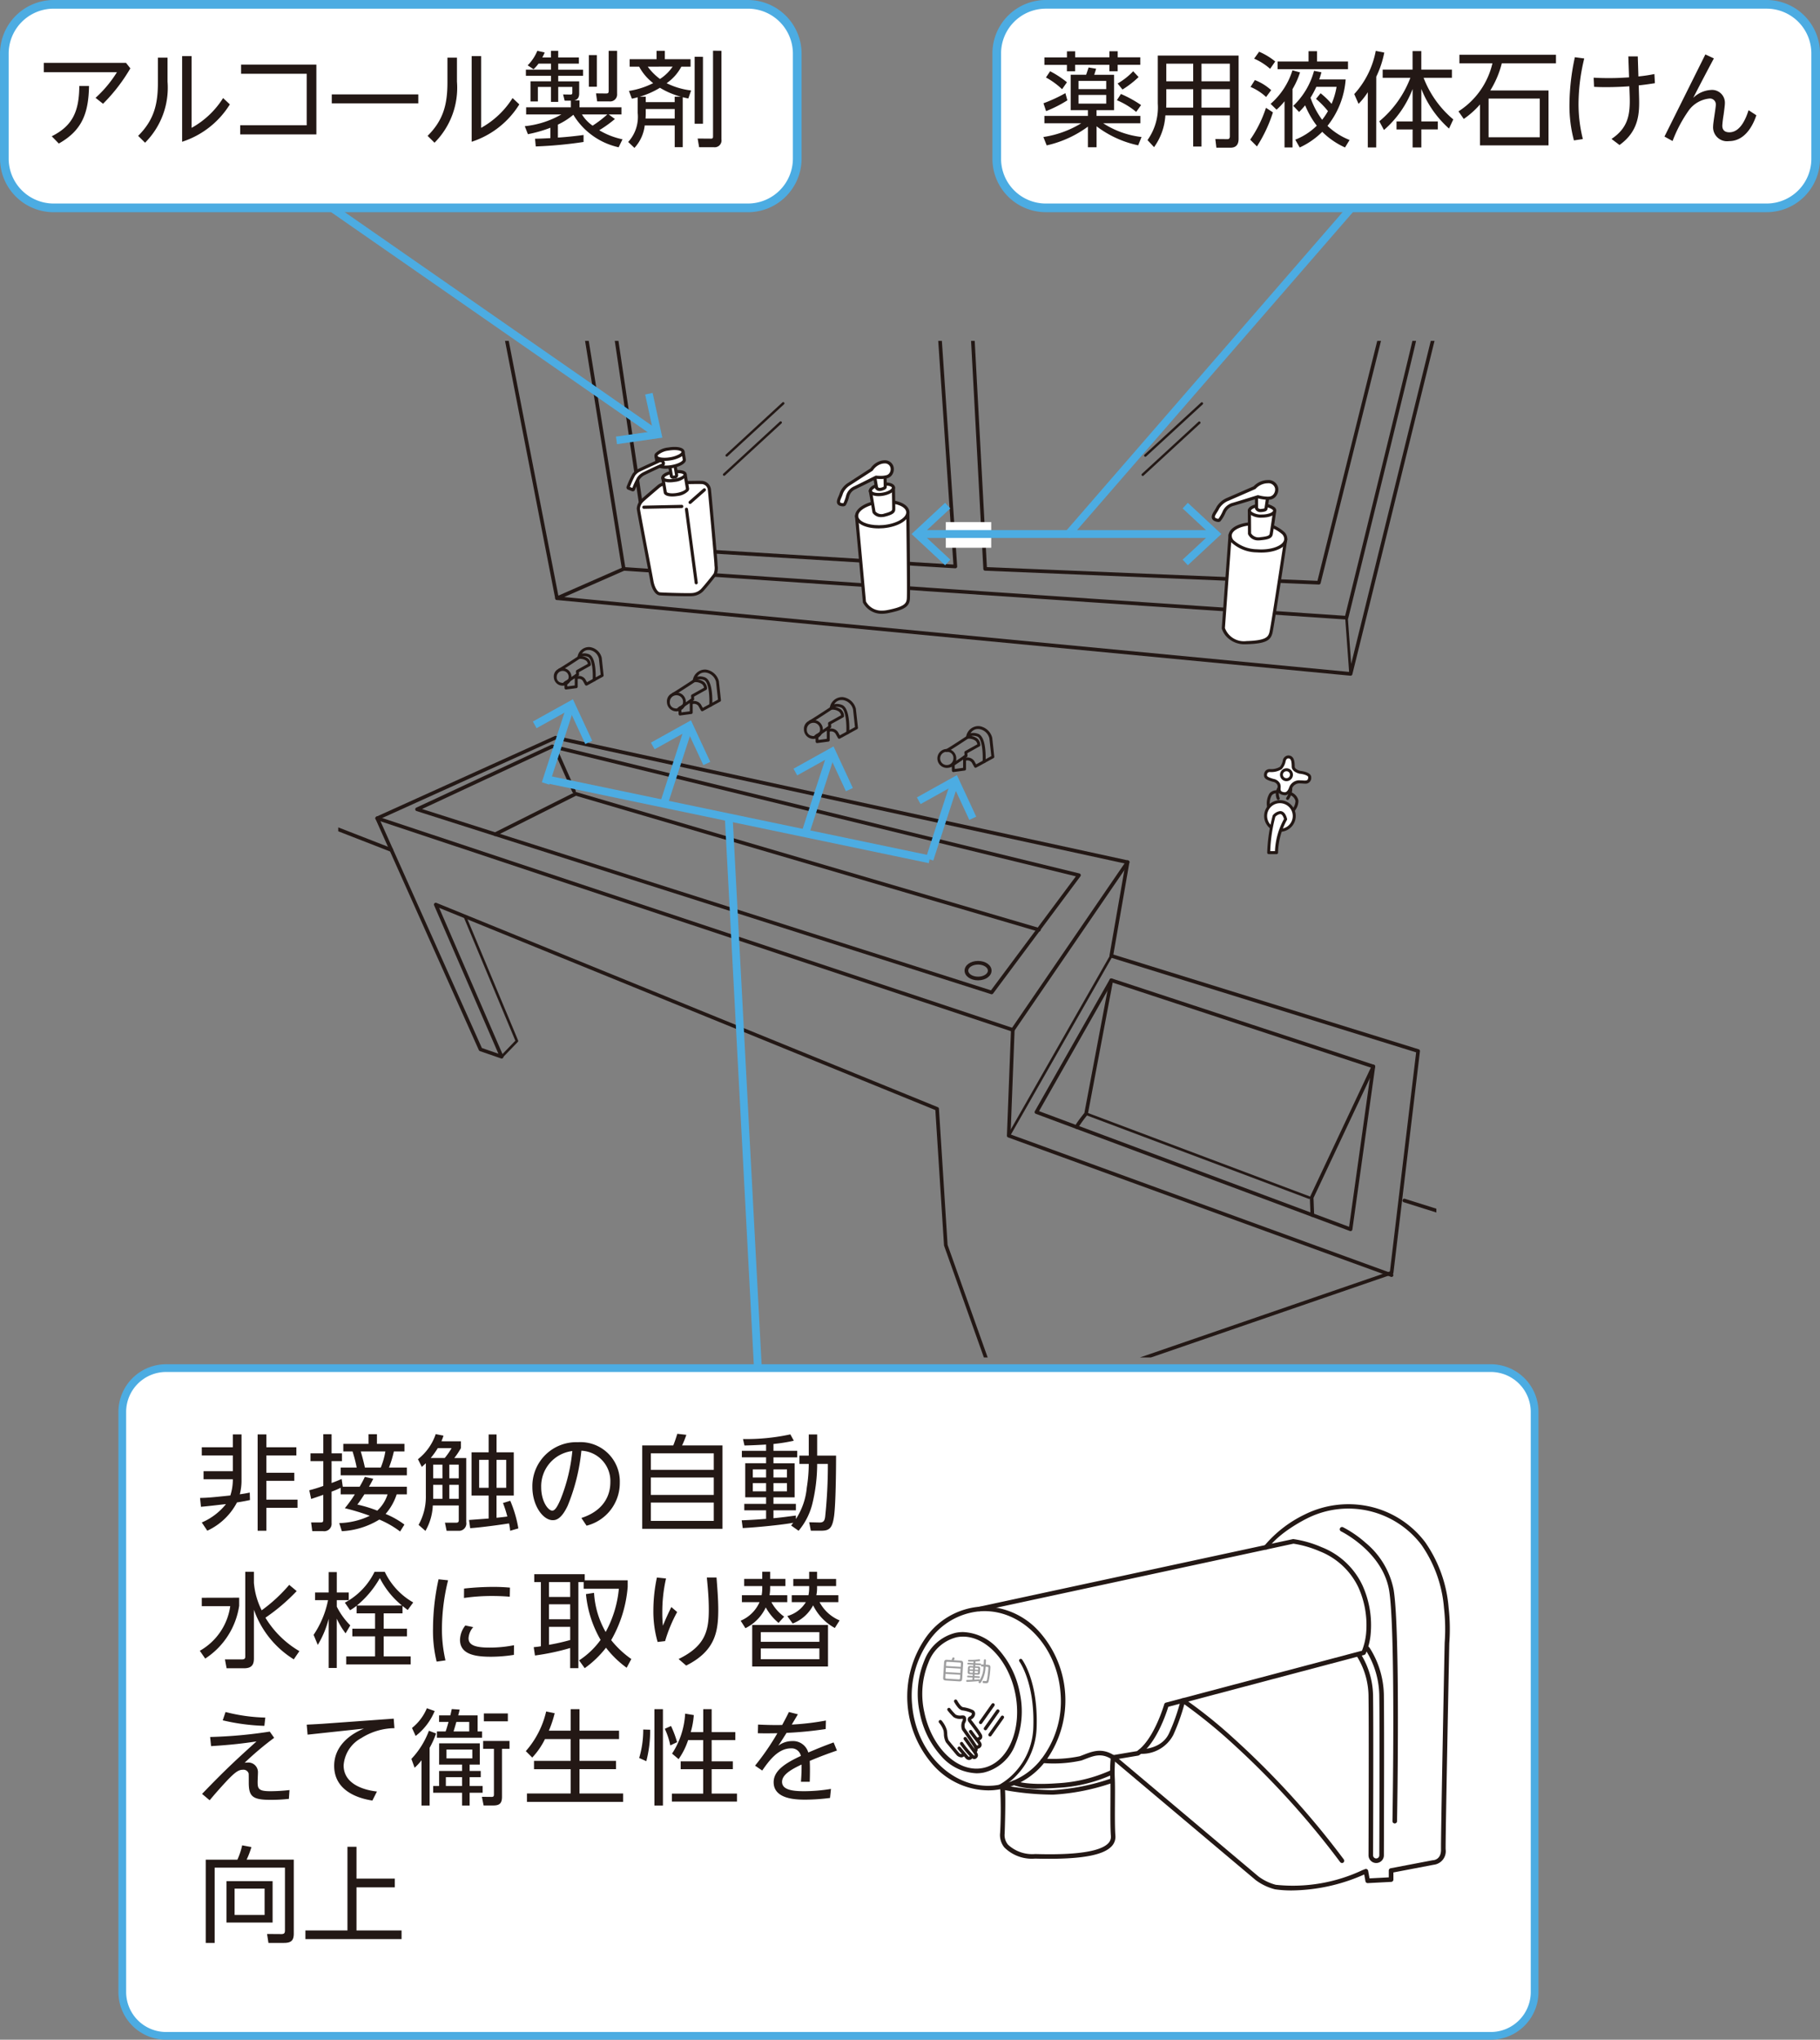 <svg xmlns="http://www.w3.org/2000/svg" xmlns:xlink="http://www.w3.org/1999/xlink" width="210.349" height="235.727" viewBox="0 0 210.349 235.727"><rect x="0" y="0" width="210.349" height="235.727" fill="#808080" stroke="none"/><defs><clipPath id="a"><rect width="126.915" height="117.487" fill="none"/></clipPath></defs><g transform="translate(0.502 0.501)"><path d="M5.064,0H158.17a5.064,5.064,0,0,1,5.064,5.064V72.107a5.064,5.064,0,0,1-5.064,5.064H5.064A5.064,5.064,0,0,1,0,72.107V5.064A5.064,5.064,0,0,1,5.064,0Z" transform="translate(13.63 157.609)" fill="#fff"/><path d="M5.064-.447H158.17a5.516,5.516,0,0,1,5.51,5.51V72.107a5.516,5.516,0,0,1-5.51,5.51H5.064a5.516,5.516,0,0,1-5.51-5.51V5.064A5.516,5.516,0,0,1,5.064-.447ZM158.17,76.724a4.622,4.622,0,0,0,4.617-4.617V5.063A4.622,4.622,0,0,0,158.17.447H5.064A4.622,4.622,0,0,0,.447,5.064V72.107a4.622,4.622,0,0,0,4.617,4.617Z" transform="translate(13.63 157.609)" fill="#4cace2"/><path d="M1087.334,4519.014h0a.892.892,0,0,1-.887-.89c0-.109.054-15.129,0-18.262a8.822,8.822,0,0,0-1.3-4.661h0a.885.885,0,0,1-.154-.663.89.89,0,0,1,.875-.741.887.887,0,0,1,.719.366,10.449,10.449,0,0,1,1.635,5.671c.054,3.218,0,18.165,0,18.3A.886.886,0,0,1,1087.334,4519.014Zm-1.753-24.113a9.393,9.393,0,0,1,1.392,4.953c.055,3.188,0,18.17,0,18.274a.363.363,0,0,0,.361.359v0a.359.359,0,0,0,.359-.357c0-.134.054-15.073,0-18.287a10.051,10.051,0,0,0-1.535-5.372.359.359,0,0,0-.29-.146.361.361,0,0,0-.355.3.36.36,0,0,0,.064.271Z" transform="translate(-928.78 -4304.21)" fill="#231815"/><path d="M1056.006,4506.557l2.859-.48c2.106-1.378,3.31-5.6,3.31-5.6l22.787-6.035s1.581-3.159-.375-7.672-7.746-5.189-7.746-5.189l-36.3,7.823" transform="translate(-927.86 -4303.953)" fill="#fff"/><path d="M1056.005,4506.821a.264.264,0,0,1-.043-.524l2.8-.471c1.971-1.339,3.144-5.379,3.156-5.42a.263.263,0,0,1,.186-.183l22.665-6a7.253,7.253,0,0,0,.476-1.977,10.615,10.615,0,0,0-.9-5.368,8.329,8.329,0,0,0-4.469-4.15,12.383,12.383,0,0,0-3.024-.876l-36.257,7.813a.264.264,0,1,1-.111-.516l36.3-7.823a.3.3,0,0,1,.086,0,12.579,12.579,0,0,1,3.214.922,8.727,8.727,0,0,1,4.744,4.424,11.132,11.132,0,0,1,.941,5.663,7.139,7.139,0,0,1-.572,2.232.264.264,0,0,1-.168.137l-22.644,6c-.237.773-1.412,4.317-3.376,5.6a.268.268,0,0,1-.1.04l-2.859.48A.27.27,0,0,1,1056.005,4506.821Z" transform="translate(-927.86 -4303.953)" fill="#231815"/><path d="M1038.522,4492.293a5.708,5.708,0,0,1,4.086,2,10.356,10.356,0,0,1,2.464,5,10.1,10.1,0,0,1-.522,6.01,5.191,5.191,0,0,1-3.632,3.226,4.329,4.329,0,0,1-.851.084,5.707,5.707,0,0,1-4.085-2,10.353,10.353,0,0,1-2.464-5,10.088,10.088,0,0,1,.521-6.009,5.189,5.189,0,0,1,3.63-3.226A4.346,4.346,0,0,1,1038.522,4492.293Zm1.545,15.785a3.761,3.761,0,0,0,.747-.075c2.9-.583,4.578-4.447,3.74-8.614-.753-3.745-3.346-6.568-6.032-6.568a3.777,3.777,0,0,0-.749.075,4.679,4.679,0,0,0-3.252,2.921,9.557,9.557,0,0,0-.487,5.691C1034.788,4505.254,1037.381,4508.078,1040.067,4508.078Z" transform="translate(-927.716 -4304.179)" fill="#231815"/><path d="M1040.973,4489.282a8.643,8.643,0,0,1,6.292,2.863,11.922,11.922,0,0,1,.957,14.729,8.482,8.482,0,0,1-6.206,3.626c-.208.016-.418.024-.626.024a8.64,8.64,0,0,1-6.29-2.863,11.924,11.924,0,0,1-.956-14.729,8.477,8.477,0,0,1,6.2-3.626C1040.555,4489.291,1040.766,4489.282,1040.973,4489.282Zm.416,20.716c.194,0,.391-.008.584-.023a7.96,7.96,0,0,0,5.821-3.411,10.975,10.975,0,0,0,1.965-7.335c-.416-5.282-4.276-9.419-8.787-9.419-.194,0-.39.007-.584.023a7.956,7.956,0,0,0-5.82,3.41,10.979,10.979,0,0,0-1.964,7.336C1033.021,4505.86,1036.88,4510,1041.389,4510Z" transform="translate(-927.691 -4304.116)" fill="#231815"/><path d="M1042.728,4510.5a.192.192,0,0,1-.08-.366h0a7.393,7.393,0,0,0,2.044-1.56,7.984,7.984,0,0,0,2.142-5.345c.148-5.05-1.6-7.453-1.616-7.477a.192.192,0,0,1,.307-.23c.075.1,1.844,2.521,1.692,7.717a8.361,8.361,0,0,1-2.257,5.609,7.621,7.621,0,0,1-2.153,1.634A.191.191,0,0,1,1042.728,4510.5Z" transform="translate(-927.905 -4304.242)" fill="#231815"/><path d="M1038.355,4506.984a.833.833,0,0,1-.517-.244l-.011-.012c-.044-.052-1.076-1.277-1.246-1.5a2.145,2.145,0,0,1-.225-.976c-.011-.128-.022-.249-.037-.351a2.734,2.734,0,0,0-.523-.922.192.192,0,0,1,.3-.242,3.055,3.055,0,0,1,.605,1.11c.016.113.028.238.04.371a2.221,2.221,0,0,0,.15.78c.157.211,1.138,1.376,1.226,1.48a.456.456,0,0,0,.24.127h.014c.029,0,.058-.034.086-.086a.192.192,0,0,1,.339.181.5.5,0,0,1-.368.285A.471.471,0,0,1,1038.355,4506.984Z" transform="translate(-927.766 -4304.39)" fill="#231815"/><path d="M1039.3,4507.359h0a.594.594,0,0,1-.441-.263l-.84-.98a.192.192,0,0,1,.291-.25l.846.988.015.02c.029.042.093.1.131.1h0c.021,0,.063-.027.115-.1a.192.192,0,0,1,.318.215A.523.523,0,0,1,1039.3,4507.359Z" transform="translate(-927.811 -4304.456)" fill="#231815"/><path d="M1039.914,4507.229c-.178,0-.426-.187-.961-.834-.342-.414-.656-.847-.659-.851a.192.192,0,0,1,.311-.225,8.347,8.347,0,0,0,1.305,1.515.126.126,0,0,0,.047-.034h0s.016-.073-.167-.324c-.307-.419-1.066-1.492-1.074-1.5a.192.192,0,1,1,.313-.222c.008.011.765,1.081,1.071,1.5.206.282.274.477.227.65a.49.49,0,0,1-.3.306A.265.265,0,0,1,1039.914,4507.229Z" transform="translate(-927.817 -4304.432)" fill="#231815"/><path d="M1039.967,4506.477l-.109-.368-.006,0a.082.082,0,0,0,.047-.051c.01-.031.029-.153-.147-.424-.406-.629-1.256-1.825-1.265-1.837a.19.19,0,0,1-.027-.054,1.335,1.335,0,0,1,.019-.926.505.505,0,0,0,.083-.319l-.131,0a1.351,1.351,0,0,1-.937-.193,6.885,6.885,0,0,1-.7-.781.192.192,0,0,1,.3-.235,6.593,6.593,0,0,0,.65.726,1.136,1.136,0,0,0,.669.1,1,1,0,0,1,.278.009.328.328,0,0,1,.22.206.805.805,0,0,1-.105.681.967.967,0,0,0,.011.585c.128.181.88,1.242,1.256,1.825a.885.885,0,0,1,.184.769A.468.468,0,0,1,1039.967,4506.477Z" transform="translate(-927.786 -4304.361)" fill="#231815"/><path d="M1040.17,4506.021a.192.192,0,0,1,0-.384c.141,0,.187-.016.2-.029l.015-.021c.008-.012.019-.027.023-.035s-.021-.094-.2-.314c-.348-.415-.825-1.074-.845-1.1a.192.192,0,0,1,.311-.225c0,.007.489.676.828,1.081.315.375.366.582.2.815l-.011.017A.59.59,0,0,1,1040.17,4506.021Z" transform="translate(-927.839 -4304.415)" fill="#231815"/><path d="M1040.268,4505.044a.192.192,0,0,1-.113-.347.451.451,0,0,1,.138-.06c.095-.03.147-.054.154-.072s0-.055-.049-.145c-.249-.433-1.159-1.6-1.168-1.612l-.01-.014a.448.448,0,0,1-.056-.362.386.386,0,0,1,.246-.24.4.4,0,0,0,.212-.281.107.107,0,0,0-.059-.113,3.586,3.586,0,0,0-1.053-.291l-.017,0a1.011,1.011,0,0,1-.483-.342,3.8,3.8,0,0,1-.431-.638.192.192,0,0,1,.339-.18,3.441,3.441,0,0,0,.379.564.8.8,0,0,0,.282.222,3.824,3.824,0,0,1,1.192.346.491.491,0,0,1,.232.473.782.782,0,0,1-.455.6l-.017.007a.216.216,0,0,0,.009.025c.1.125.938,1.208,1.19,1.647a.546.546,0,0,1,.073.476.566.566,0,0,1-.4.3l-.04.013A.191.191,0,0,1,1040.268,4505.044Z" transform="translate(-927.803 -4304.341)" fill="#231815"/><path d="M0,2.222a.191.191,0,0,1-.11-.035.192.192,0,0,1-.046-.267L1.277-.111a.192.192,0,0,1,.267-.046A.192.192,0,0,1,1.59.111L.157,2.141A.192.192,0,0,1,0,2.222Z" transform="translate(112.837 196.526)" fill="#231815"/><path d="M0,2.222a.191.191,0,0,1-.11-.035.192.192,0,0,1-.046-.267L1.277-.111a.192.192,0,0,1,.267-.046A.192.192,0,0,1,1.59.111L.157,2.141A.192.192,0,0,1,0,2.222Z" transform="translate(113.389 197.242)" fill="#231815"/><path d="M0,2.222a.191.191,0,0,1-.11-.035.192.192,0,0,1-.046-.267L1.277-.111a.192.192,0,0,1,.267-.046A.192.192,0,0,1,1.59.111L.157,2.141A.192.192,0,0,1,0,2.222Z" transform="translate(113.919 197.958)" fill="#231815"/><path d="M1076.808,4521.842a13,13,0,0,1-1.93-.13,6.346,6.346,0,0,1-2.231-1.062l-.013-.011-16.077-13.537c-1.463-1.276-2.46-.892-3.615-.445-.146.056-.3.115-.449.169a15.01,15.01,0,0,1-4.472.291.264.264,0,0,1,.018-.527h.019a14.9,14.9,0,0,0,4.255-.261c.147-.053.295-.11.438-.166,1.2-.465,2.449-.946,4.149.537l16.066,13.528a5.87,5.87,0,0,0,1.991.961,18.851,18.851,0,0,0,10.036-1.7l.008,0,.282-.113a.264.264,0,0,1,.358.2l.157.872,2.225-.116v-.793a.264.264,0,0,1,.214-.259l4.88-.932.037,0c.093-.006.928-.091.905-1.253-.028-1.456.4-22.93.423-23.843,0-.007,0-.014,0-.021a21.705,21.705,0,0,0-.079-4.039,14.821,14.821,0,0,0-2.6-7.281,10.6,10.6,0,0,0-13.294-3.027c-.034.017-3.146,1.547-4.456,3.453a.264.264,0,0,1-.435-.3,14.061,14.061,0,0,1,4.657-3.627,11.36,11.36,0,0,1,7.35-.977,11.055,11.055,0,0,1,6.6,4.155,15.342,15.342,0,0,1,2.713,7.558,21.909,21.909,0,0,1,.079,4.127c-.012.583-.451,22.379-.423,23.813a1.573,1.573,0,0,1-1.388,1.789l-4.649.888v.826a.264.264,0,0,1-.25.264l-2.707.141h-.014a.264.264,0,0,1-.26-.217l-.14-.781A21.1,21.1,0,0,1,1076.808,4521.842Z" transform="translate(-928.015 -4303.868)" fill="#231815"/><path d="M1082.854,4519.14a.264.264,0,0,1-.211-.1,97.248,97.248,0,0,0-12.734-13.979,59.618,59.618,0,0,0-5.279-4.263,23.472,23.472,0,0,1-1.28,3.555,4.1,4.1,0,0,1-3.744,2.172h-.077a.264.264,0,0,1,.01-.527h.01c.043,0,2.452.057,3.321-1.861a22.231,22.231,0,0,0,1.339-3.827.264.264,0,0,1,.4-.163,55.152,55.152,0,0,1,5.649,4.523,97.772,97.772,0,0,1,12.8,14.055.264.264,0,0,1-.211.422Z" transform="translate(-928.251 -4304.339)" fill="#231815"/><path d="M1048.646,4518.794q-.762,0-1.606-.022a4.519,4.519,0,0,1-3.545-1.286,2.274,2.274,0,0,1-.489-1.711,50.1,50.1,0,0,0,.007-5.17.264.264,0,0,1,.065-.246.26.26,0,0,1,.242-.077,33.972,33.972,0,0,0,5.5.576c.1,0,.2,0,.3,0a25.438,25.438,0,0,0,6.612-1.309,17.063,17.063,0,0,1,.067-2.5.264.264,0,0,1,.524.063,16.915,16.915,0,0,0-.062,2.453c.027.615.021,1.632.015,2.709-.008,1.4-.016,2.992.05,3.844a1.572,1.572,0,0,1-.451,1.248C1054.957,4518.333,1052.643,4518.794,1048.646,4518.794Zm-5.074-7.931c.083,1.241-.025,4.528-.039,4.947a.276.276,0,0,1,0,.041,1.727,1.727,0,0,0,.385,1.313,4.121,4.121,0,0,0,3.141,1.081c1.752.046,7.084.186,8.44-1.241a1.051,1.051,0,0,0,.307-.843c-.068-.874-.059-2.406-.051-3.888,0-.809.009-1.585,0-2.175a25.258,25.258,0,0,1-6.618,1.285A32.254,32.254,0,0,1,1043.572,4510.863Z" transform="translate(-927.916 -4304.478)" fill="#231815"/><path d="M1047.75,4510.705a8.21,8.21,0,0,1-3.239-.414.264.264,0,1,1,.234-.473c.01,0,1.22.555,4.925.283a17.111,17.111,0,0,0,6.087-1.468.264.264,0,0,1,.244.468,17.278,17.278,0,0,1-6.293,1.526C1048.962,4510.683,1048.312,4510.705,1047.75,4510.705Z" transform="translate(-927.944 -4304.515)" fill="#231815"/><path d="M1089.435,4514.157h0a.264.264,0,0,1-.259-.269c0-.221.386-22.14-.391-26.689-.757-4.44-5.5-6.777-5.551-6.8a.264.264,0,0,1,.229-.476,12.748,12.748,0,0,1,2.612,1.8,9.4,9.4,0,0,1,3.229,5.385c.786,4.6.415,25.883.4,26.788A.264.264,0,0,1,1089.435,4514.157Z" transform="translate(-928.741 -4303.924)" fill="#231815"/><path d="M1038.277,4495.651c.226.012.321.094.308.346l-.108,1.741c-.016.251-.119.32-.346.307l-1.552-.1c-.225-.015-.32-.092-.3-.346l.106-1.742c.016-.249.119-.32.346-.306l.515.032c.031-.064.073-.171.1-.238a.1.1,0,0,1,.117-.064c.077,0,.137.049.134.111a.858.858,0,0,1-.09.207Zm.03.722.023-.359c.006-.086-.027-.135-.124-.142l-1.438-.088c-.095-.006-.136.036-.141.125l-.022.36Zm-1.716.1-.03.5,1.7.1.029-.5Zm-.042.707-.025.408a.115.115,0,0,0,.124.141l1.436.089c.1,0,.138-.043.143-.125l.024-.41Z" transform="translate(-927.772 -4304.234)" fill="#9e9e9f"/><path d="M1041,4496.345l-.187-.012c-.037,0-.117-.008-.11-.125s.079-.115.124-.112l.187.011.03-.482c0-.036.007-.125.117-.118.086.005.123.042.119.132l-.03.481.187.013c.145.009.271.016.333.139.024.05.03.094.018.284a8.751,8.751,0,0,1-.213,1.545.256.256,0,0,1-.266.164c-.046,0-.176-.007-.242-.011-.1-.007-.183-.012-.176-.139,0-.062.033-.124.118-.119.009,0,.189.021.224.024.121.007.143-.06.172-.189.077-.333.148-1.207.153-1.271.011-.182-.016-.183-.181-.192l-.139-.009-.006.074a3.6,3.6,0,0,1-.448,1.6c-.143.231-.181.229-.222.228a.151.151,0,0,1-.141-.137c0-.044.022-.064.066-.118-.125.037-1.282.105-1.385.1-.046,0-.108-.017-.1-.121,0-.084.056-.093.117-.1.278,0,.31,0,.591-.018l.014-.257-.52-.031c-.021,0-.11-.007-.1-.1a.1.1,0,0,1,.117-.091l.52.032.011-.175-.318-.02c-.213-.012-.273-.076-.261-.292l.025-.4c.013-.212.076-.273.295-.26l.317.02.011-.161-.582-.035c-.023,0-.112-.007-.106-.1a.1.1,0,0,1,.118-.092l.582.035.011-.179c-.212,0-.375.007-.527,0-.048,0-.112-.006-.106-.111,0-.089.068-.088.113-.088a6.484,6.484,0,0,0,.938-.032c.03,0,.234-.031.253-.03a.1.1,0,0,1,.089.116.089.089,0,0,1-.079.094c-.029,0-.234.029-.456.042l-.014.2.557.034c.029,0,.113.006.107.105,0,.075-.06.094-.119.09l-.555-.033-.011.161.313.017c.219.014.275.079.261.292l-.023.4c-.014.209-.073.272-.3.26l-.314-.02-.01.174.513.032a.091.091,0,0,1,.1.1.094.094,0,0,1-.113.092l-.513-.032-.014.231.5-.037a.153.153,0,0,1,.044,0c.081,0,.079.063.081.09a3.1,3.1,0,0,0,.439-1.5Zm-1.222.341.012-.222-.28-.016c-.068-.006-.1.027-.1.088l-.009.126Zm-.011.157-.376-.023-.009.125a.085.085,0,0,0,.09.1l.28.018Zm.231-.143.377.023.007-.127a.083.083,0,0,0-.088-.1l-.282-.018Zm-.009.156-.015.222.282.018a.085.085,0,0,0,.1-.091l.007-.125Z" transform="translate(-927.828 -4304.239)" fill="#9e9e9f"/><g transform="translate(38.591 38.894)" clip-path="url(#a)"><path d="M990.59,4369.871a.213.213,0,0,1-.1-.024.211.211,0,0,1-.109-.146l-5.836-29.957a.21.21,0,1,1,.412-.08l5.786,29.7,7.323-3.215-4.284-26.528a.21.21,0,0,1,.414-.067l4.31,26.689a.209.209,0,0,1-.123.225l-7.712,3.386A.2.2,0,0,1,990.59,4369.871Z" transform="translate(-965.303 -4339.923)" fill="#231815"/><path d="M1082.428,4378.624h-.02l-91.715-8.748a.21.21,0,0,1,.02-.419h.02l91.535,8.73,9.466-38.41a.207.207,0,0,1,.254-.153.21.21,0,0,1,.154.254l-9.51,38.586A.21.21,0,0,1,1082.428,4378.624Z" transform="translate(-965.425 -4339.929)" fill="#231815"/><path d="M1036.893,4366.206h-.013l-35.6-2.167a.21.21,0,0,1-.195-.179l-3.6-24.243a.21.21,0,1,1,.415-.062l3.58,24.074,35.187,2.143-1.76-25.936a.21.21,0,1,1,.419-.028l1.776,26.174a.21.21,0,0,1-.209.224Z" transform="translate(-965.569 -4339.923)" fill="#231815"/><path d="M1079.769,4368.086h-.009l-38.567-1.6a.21.21,0,0,1-.2-.2l-1.43-26.571a.21.21,0,0,1,.2-.221h.011a.21.21,0,0,1,.209.2l1.42,26.38,38.205,1.584,6.978-28a.21.21,0,0,1,.407.1l-7.019,28.17A.21.21,0,0,1,1079.769,4368.086Z" transform="translate(-966.435 -4339.926)" fill="#231815"/><path d="M1082.119,4372.133h-.014l-83.53-5.644a.21.21,0,0,1,.014-.419h.014l83.354,5.632c2.686-10.888,7.707-31.3,7.8-31.893a.21.21,0,0,1,.419.018c0,.278-5.493,22.573-7.854,32.146A.21.21,0,0,1,1082.119,4372.133Z" transform="translate(-965.587 -4339.929)" fill="#231815"/></g><path d="M.471,6.642A.152.152,0,0,1,.319,6.5L-.152.011A.152.152,0,0,1-.011-.152a.152.152,0,0,1,.163.141l.471,6.49a.152.152,0,0,1-.141.163Z" transform="translate(155.122 70.889)" fill="#231815"/><g transform="translate(38.591 38.894)" clip-path="url(#a)"><path d="M990.088,4386.543a.228.228,0,0,1,.045,0l66.129,14.392a.21.21,0,0,1,.162.241l-1.85,10.637,35.287,10.95a.21.21,0,0,1,.146.225l-3.065,25.618a.209.209,0,0,1-.14.173l-44.889,15.456a.21.21,0,0,1-.266-.128l-6.635-18.633a.205.205,0,0,1-.012-.057l-1-15.631-57.348-23.366,7.416,17.118a.21.21,0,0,1-.261.282l-2.446-.847a.209.209,0,0,1-.123-.113L969.3,4396.151a.209.209,0,0,1,.105-.276l20.6-9.312A.2.2,0,0,1,990.088,4386.543Zm65.887,14.764-65.864-14.334-20.347,9.2,11.824,26.441,1.91.661-7.431-17.152a.21.21,0,0,1,.272-.278l57.945,23.609a.21.21,0,0,1,.13.181l1,15.733,6.555,18.409,44.569-15.346,3.029-25.314-35.3-10.953a.21.21,0,0,1-.145-.236Z" transform="translate(-964.988 -4340.894)" fill="#231815"/></g><path d="M1042.952,4420.929a.208.208,0,0,1-.066-.011l-73.465-24.458a.21.21,0,0,1,.133-.4l73.315,24.408,13.175-19.248a.21.21,0,1,1,.346.237l-13.264,19.378A.21.21,0,0,1,1042.952,4420.929Z" transform="translate(-926.397 -4302.196)" fill="#231815"/><path d="M1088.265,4449.785a.218.218,0,0,1-.072-.013l-44.249-16.114a.21.21,0,0,1-.138-.206l.471-12.229a.21.21,0,0,1,.209-.2h.008a.209.209,0,0,1,.2.218l-.465,12.075,44.105,16.062a.21.21,0,0,1-.072.407Z" transform="translate(-927.932 -4302.71)" fill="#231815"/><path d="M0,20.94a.151.151,0,0,1-.075-.02.152.152,0,0,1-.057-.208L11.719-.075a.152.152,0,0,1,.208-.057.152.152,0,0,1,.057.208L.132,20.863A.152.152,0,0,1,0,20.94Z" transform="translate(116.086 109.962)" fill="#231815"/><path d="M1083.591,4444.368a.212.212,0,0,1-.073-.013l-36.309-13.546a.21.21,0,0,1-.109-.3l8.654-15.239a.207.207,0,0,1,.248-.1l30.29,9.971a.21.21,0,0,1,.142.229l-2.635,18.814a.21.21,0,0,1-.208.181Zm-36.005-13.866,35.834,13.368,2.574-18.381-29.961-9.863Z" transform="translate(-927.999 -4302.59)" fill="#231815"/><g transform="translate(38.591 38.894)" clip-path="url(#a)"><path d="M1052.043,4432.562a.215.215,0,0,1-.073-.013.226.226,0,0,1-.137-.151c-.03-.107-.066-.24,1.091-1.688l2.905-15.375a.21.21,0,0,1,.412.078l-2.915,15.426a.212.212,0,0,1-.042.092,14.409,14.409,0,0,0-1.031,1.407.21.21,0,0,1-.209.224Z" transform="translate(-966.688 -4341.484)" fill="#231815"/></g><path d="M1079.84,4442.928a.21.21,0,0,1-.209-.2l-.078-2.013a.21.21,0,0,1,.02-.1l7.132-15.151a.21.21,0,1,1,.38.179l-7.11,15.1.076,1.961a.209.209,0,0,1-.2.218Z" transform="translate(-928.668 -4302.799)" fill="#231815"/><path d="M25.793,9.847a.152.152,0,0,1-.054-.01L-.054.142a.152.152,0,0,1-.089-.2.152.152,0,0,1,.2-.089L25.846,9.552a.152.152,0,0,1-.054.295Z" transform="translate(125.021 128.211)" fill="#231815"/><path d="M989.808,4387.568a.192.192,0,0,1,.05.006l60.887,14.89a.21.21,0,0,1,.118.329l-10.091,13.548a.209.209,0,0,1-.232.074l-66.411-21.165a.21.21,0,0,1-.025-.39l15.615-7.273A.208.208,0,0,1,989.808,4387.568Zm60.53,15.229L989.83,4388l-15.061,7.016,65.756,20.957Z" transform="translate(-926.494 -4302.022)" fill="#231815"/><path d="M1046.259,4409.305a.207.207,0,0,1-.059-.009L992.746,4393.6l-9.231,4.631a.21.21,0,1,1-.188-.375l9.3-4.668a.206.206,0,0,1,.153-.014l53.533,15.715a.21.21,0,0,1-.059.411Z" transform="translate(-926.684 -4302.137)" fill="#231815"/><g transform="translate(38.591 38.894)" clip-path="url(#a)"><path d="M55.012,21.631a.209.209,0,0,1-.076-.014L-.076.2A.21.21,0,0,1-.2-.076.21.21,0,0,1,.076-.2L55.089,21.225a.21.21,0,0,1-.076.405Z" transform="translate(-48.872 37.42)" fill="#231815"/><path d="M63.961,20.334a.211.211,0,0,1-.063-.01L-.063.2A.211.211,0,0,1-.2-.063.211.211,0,0,1,.063-.2L64.024,19.922a.211.211,0,0,1-.063.412Z" transform="translate(123.214 99.347)" fill="#231815"/></g><path d="M984.092,4424.213a.152.152,0,0,1-.109-.258l1.687-1.747-5.979-14.311a.152.152,0,1,1,.281-.117l6.017,14.4a.151.151,0,0,1-.031.164l-1.756,1.818A.151.151,0,0,1,984.092,4424.213Z" transform="translate(-926.61 -4302.435)" fill="#231815"/><g transform="translate(38.591 38.894)" clip-path="url(#a)"><path d="M1004.609,4381.429a1.094,1.094,0,1,1-.926,1.081A1.014,1.014,0,0,1,1004.609,4381.429Zm0,1.826a.766.766,0,1,0-.591-.746A.683.683,0,0,0,1004.609,4383.255Z" transform="translate(-965.696 -4340.789)" fill="#231815"/><path d="M1005.048,4383.45a.168.168,0,0,1-.093-.307l.139-.093,1.41-.951-.017-.314a.168.168,0,0,1,.086-.155l1.411-.785a.669.669,0,0,0-.229-.42,1.308,1.308,0,0,0-.85-.228c-.136.09-.639.42-1.142.746-1.238.8-1.265.8-1.345.787a.168.168,0,0,1-.021-.329c.181-.084,1.535-.964,2.359-1.508a.166.166,0,0,1,.075-.027,1.687,1.687,0,0,1,1.14.3,1.035,1.035,0,0,1,.359.757.168.168,0,0,1-.086.157l-1.417.789.016.3a.167.167,0,0,1-.074.147l-1.628,1.1A.168.168,0,0,1,1005.048,4383.45Z" transform="translate(-965.708 -4340.756)" fill="#231815"/></g><path d="M1005.229,4384.1a.168.168,0,0,1-.167-.161l-.026-.7a.168.168,0,0,1,.161-.174h.006a.167.167,0,0,1,.167.161l.019.513.963-.129v-1.266a.167.167,0,0,1,.335,0v1.413a.167.167,0,0,1-.145.166l-1.291.173Z" transform="translate(-927.133 -4301.91)" fill="#231815"/><g transform="translate(38.591 38.894)" clip-path="url(#a)"><path d="M1008.1,4378.717h0c.041,0,.083,0,.126,0a1.8,1.8,0,0,1,1.527,1.357.159.159,0,0,1,0,.019l.236,2.161a.168.168,0,0,1-.086.165l-1.012.552a.167.167,0,0,1-.247-.156c.056-1.009-.064-2.686-.622-2.89a1.331,1.331,0,0,0-.45-.09.6.6,0,0,0-.53.251.17.17,0,0,1-.2.075.166.166,0,0,1-.11-.183A1.439,1.439,0,0,1,1008.1,4378.717Zm1.325,1.428a1.426,1.426,0,0,0-1.224-1.089c-.034,0-.068,0-.1,0a.955.955,0,0,0-.854.5,1.08,1.08,0,0,1,.328-.048,1.658,1.658,0,0,1,.565.11c.817.3.867,2.164.852,2.926l.655-.358Z" transform="translate(-965.758 -4340.732)" fill="#231815"/><path d="M1007.817,4383.61a.167.167,0,0,1-.146-.085l-.293-.523a.612.612,0,0,0-.751-.187.168.168,0,0,1-.16-.295.964.964,0,0,1,1.174.273.182.182,0,0,1,.02.028l.221.395.846-.459a.167.167,0,1,1,.16.294l-.991.539A.163.163,0,0,1,1007.817,4383.61Z" transform="translate(-965.751 -4340.809)" fill="#231815"/><path d="M1020.776,4384.678a1.094,1.094,0,1,1-.926,1.081A1.014,1.014,0,0,1,1020.776,4384.678Zm0,1.826a.766.766,0,1,0-.591-.746A.683.683,0,0,0,1020.776,4386.5Z" transform="translate(-966.029 -4340.855)" fill="#231815"/><path d="M1021.214,4386.7a.167.167,0,0,1-.093-.307l.14-.093,1.41-.951-.017-.314a.168.168,0,0,1,.086-.156l1.411-.785a.668.668,0,0,0-.229-.42,1.311,1.311,0,0,0-.85-.228c-.136.09-.639.42-1.142.746-1.237.8-1.264.8-1.345.787a.167.167,0,0,1-.021-.329c.181-.084,1.536-.964,2.36-1.508a.166.166,0,0,1,.075-.027,1.687,1.687,0,0,1,1.14.3,1.035,1.035,0,0,1,.359.757.168.168,0,0,1-.086.157l-1.417.788.017.3a.167.167,0,0,1-.074.148l-1.63,1.1A.167.167,0,0,1,1021.214,4386.7Z" transform="translate(-966.041 -4340.823)" fill="#231815"/></g><path d="M1021.4,4387.351a.168.168,0,0,1-.167-.161l-.026-.7a.168.168,0,0,1,.161-.174h.006a.167.167,0,0,1,.167.161l.019.513.963-.129V4385.6a.167.167,0,0,1,.335,0v1.413a.167.167,0,0,1-.145.166l-1.291.173Z" transform="translate(-927.465 -4301.977)" fill="#231815"/><g transform="translate(38.591 38.894)" clip-path="url(#a)"><path d="M1024.267,4381.966h0c.041,0,.083,0,.126,0a1.8,1.8,0,0,1,1.527,1.358.172.172,0,0,1,0,.019l.237,2.16a.167.167,0,0,1-.086.165l-1.013.552a.167.167,0,0,1-.247-.156c.056-1.009-.064-2.686-.622-2.89a1.331,1.331,0,0,0-.45-.09.6.6,0,0,0-.53.251.169.169,0,0,1-.2.075.166.166,0,0,1-.11-.183A1.439,1.439,0,0,1,1024.267,4381.966Zm1.325,1.429a1.427,1.427,0,0,0-1.225-1.09c-.034,0-.067,0-.1,0a.955.955,0,0,0-.854.5,1.082,1.082,0,0,1,.328-.048,1.659,1.659,0,0,1,.565.11c.817.3.866,2.164.852,2.926l.656-.358Z" transform="translate(-966.091 -4340.799)" fill="#231815"/><path d="M1023.984,4386.859a.167.167,0,0,1-.146-.085l-.293-.523a.614.614,0,0,0-.752-.186.169.169,0,0,1-.226-.07.167.167,0,0,1,.068-.226.962.962,0,0,1,1.173.273.182.182,0,0,1,.02.028l.221.395.846-.459a.167.167,0,1,1,.16.294l-.991.539A.163.163,0,0,1,1023.984,4386.859Z" transform="translate(-966.084 -4340.876)" fill="#231815"/><path d="M1036.864,4390.261a1.093,1.093,0,1,1,.927-1.08A1.013,1.013,0,0,1,1036.864,4390.261Zm0-1.827a.766.766,0,1,0,.593.747A.683.683,0,0,0,1036.864,4388.434Z" transform="translate(-966.36 -4340.925)" fill="#231815"/><path d="M1037.3,4390.121a.168.168,0,0,1-.093-.307l.139-.093,1.411-.95-.018-.313a.168.168,0,0,1,.086-.156l1.411-.785a.671.671,0,0,0-.228-.42,1.322,1.322,0,0,0-.852-.229c-.138.091-.639.421-1.141.746-1.239.8-1.267.8-1.348.787a.168.168,0,0,1-.017-.329c.183-.085,1.535-.964,2.358-1.508a.166.166,0,0,1,.075-.027,1.687,1.687,0,0,1,1.14.3,1.035,1.035,0,0,1,.359.758.168.168,0,0,1-.086.157l-1.416.788.017.3a.169.169,0,0,1-.074.149l-1.63,1.1A.168.168,0,0,1,1037.3,4390.121Z" transform="translate(-966.372 -4340.893)" fill="#231815"/></g><path d="M1037.484,4390.773a.168.168,0,0,1-.167-.161l-.026-.7a.168.168,0,0,1,.161-.174h.006a.167.167,0,0,1,.167.161l.019.513.963-.129v-1.266a.167.167,0,0,1,.335,0v1.413a.168.168,0,0,1-.145.166l-1.291.173Z" transform="translate(-927.797 -4302.047)" fill="#231815"/><g transform="translate(38.591 38.894)" clip-path="url(#a)"><path d="M1040.355,4385.388h0c.041,0,.083,0,.126,0a1.8,1.8,0,0,1,1.528,1.358c0,.006,0,.013,0,.019l.236,2.16a.167.167,0,0,1-.086.165l-1.013.552a.167.167,0,0,1-.247-.156c.056-1.009-.064-2.686-.622-2.89a1.331,1.331,0,0,0-.45-.09.6.6,0,0,0-.529.251.169.169,0,0,1-.2.075.166.166,0,0,1-.11-.183A1.438,1.438,0,0,1,1040.355,4385.388Zm1.326,1.429a1.429,1.429,0,0,0-1.226-1.09c-.034,0-.067,0-.1,0a.954.954,0,0,0-.853.5,1.091,1.091,0,0,1,.327-.048,1.659,1.659,0,0,1,.566.11c.817.3.866,2.164.852,2.926l.656-.358Z" transform="translate(-966.423 -4340.87)" fill="#231815"/><path d="M1040.073,4390.281a.167.167,0,0,1-.146-.085l-.293-.522a.615.615,0,0,0-.753-.187.168.168,0,0,1-.158-.3.962.962,0,0,1,1.174.274.177.177,0,0,1,.02.028l.221.394.846-.458a.167.167,0,1,1,.16.294l-.991.538A.163.163,0,0,1,1040.073,4390.281Z" transform="translate(-966.415 -4340.946)" fill="#231815"/><path d="M991.2,4378.553a1.019,1.019,0,1,1-.864,1.007A.945.945,0,0,1,991.2,4378.553Zm0,1.679a.691.691,0,1,0-.529-.672A.615.615,0,0,0,991.2,4380.231Z" transform="translate(-965.421 -4340.729)" fill="#231815"/><path d="M991.6,4380.438a.167.167,0,0,1-.094-.306l1.417-.956-.015-.28a.168.168,0,0,1,.086-.155l1.287-.716a.6.6,0,0,0-.2-.368,1.206,1.206,0,0,0-.769-.207c-.131.086-.588.387-1.046.684-1.144.74-1.166.734-1.25.724a.167.167,0,0,1-.015-.328c.173-.082,1.411-.886,2.163-1.383a.165.165,0,0,1,.075-.027,1.564,1.564,0,0,1,1.057.28.964.964,0,0,1,.334.706.168.168,0,0,1-.086.157l-1.294.72.014.271a.167.167,0,0,1-.074.147l-1.5,1.009A.166.166,0,0,1,991.6,4380.438Z" transform="translate(-965.432 -4340.699)" fill="#231815"/></g><path d="M991.766,4381.034a.168.168,0,0,1-.167-.161l-.025-.638a.167.167,0,1,1,.335-.013l.018.455.857-.114v-1.151a.167.167,0,0,1,.335,0v1.3a.168.168,0,0,1-.146.166l-1.185.157Z" transform="translate(-926.856 -4301.85)" fill="#231815"/><g transform="translate(38.591 38.894)" clip-path="url(#a)"><path d="M994.4,4376.063h0c.038,0,.078,0,.117,0a1.626,1.626,0,0,1,1.417,1.257.172.172,0,0,1,0,.019l.216,1.987a.167.167,0,0,1-.086.165l-.93.505a.167.167,0,0,1-.247-.156c.05-.923-.057-2.456-.562-2.641a1.2,1.2,0,0,0-.411-.083.532.532,0,0,0-.473.224.171.171,0,0,1-.2.075.166.166,0,0,1-.11-.183A1.334,1.334,0,0,1,994.4,4376.063Zm1.205,1.327a1.3,1.3,0,0,0-1.114-.989c-.031,0-.061,0-.091,0a.856.856,0,0,0-.753.422,1.021,1.021,0,0,1,.269-.035,1.542,1.542,0,0,1,.527.1c.748.273.8,1.961.791,2.677l.574-.312Z" transform="translate(-965.479 -4340.678)" fill="#231815"/><path d="M994.145,4380.586a.168.168,0,0,1-.146-.086l-.267-.479a.556.556,0,0,0-.675-.167.169.169,0,0,1-.226-.07.166.166,0,0,1,.067-.225.9.9,0,0,1,1.1.254.164.164,0,0,1,.02.029l.2.351.763-.416a.167.167,0,0,1,.16.294l-.909.5A.164.164,0,0,1,994.145,4380.586Z" transform="translate(-965.472 -4340.748)" fill="#231815"/><path d="M1070.124,4362.814l-.784,10.8a2.508,2.508,0,0,0,2.681,1.67c2.222-.063,2.64-.45,2.824-1.157s1.707-10.777,1.707-10.777" transform="translate(-967.044 -4340.402)" fill="#fff"/><path d="M1071.9,4375.464a2.848,2.848,0,0,1-2.187-.871,2.441,2.441,0,0,1-.549-.937.182.182,0,0,1-.006-.06l.784-10.8a.182.182,0,0,1,.363.026l-.782,10.764a2.331,2.331,0,0,0,2.491,1.508c2.234-.064,2.509-.463,2.653-1.021.179-.688,1.688-10.659,1.7-10.759a.182.182,0,0,1,.36.055c-.062.412-1.528,10.09-1.711,10.8-.214.824-.716,1.228-2.994,1.292Z" transform="translate(-967.044 -4340.402)" fill="#231815"/><path d="M1076.569,4363.32c-.071.865-1.566,1.456-3.341,1.319s-3.152-.941-3.081-1.806,1.566-1.455,3.339-1.318,3.154.941,3.083,1.805" transform="translate(-967.06 -4340.375)" fill="#fff"/><path d="M1073.734,4364.84c-.171,0-.346-.006-.519-.02a4.447,4.447,0,0,1-2.939-1.16,1.154,1.154,0,0,1-.31-.842c.071-.872,1.34-1.5,3.016-1.5.171,0,.345.006.518.02a4.445,4.445,0,0,1,2.94,1.159,1.153,1.153,0,0,1,.31.842C1076.679,4364.207,1075.41,4364.84,1073.734,4364.84Zm-.751-3.163c-1.434,0-2.6.514-2.654,1.17a.792.792,0,0,0,.224.577,4.155,4.155,0,0,0,2.69,1.034c.164.012.33.019.492.019,1.435,0,2.6-.515,2.654-1.172a.79.79,0,0,0-.224-.576,4.157,4.157,0,0,0-2.692-1.033C1073.308,4361.684,1073.143,4361.677,1072.982,4361.677Z" transform="translate(-967.06 -4340.375)" fill="#231815"/><path d="M1072.414,4359.946l.016,2.681a1.151,1.151,0,0,0,1.268.582c1-.091,1.177-.257,1.236-.542s.4-2.7.4-2.7" transform="translate(-967.107 -4340.343)" fill="#fff"/><path d="M1073.511,4363.4a1.274,1.274,0,0,1-1.25-.706.182.182,0,0,1-.013-.066l-.016-2.681a.181.181,0,0,1,.181-.183h0a.182.182,0,0,1,.182.181l.016,2.641a1.008,1.008,0,0,0,1.07.441c1.011-.092,1.045-.254,1.075-.4.056-.278.4-2.667.4-2.691a.182.182,0,1,1,.36.051c-.014.1-.345,2.423-.4,2.712-.089.433-.429.6-1.4.688C1073.643,4363.4,1073.576,4363.4,1073.511,4363.4Z" transform="translate(-967.107 -4340.343)" fill="#231815"/><path d="M1075.337,4359.951c0,.344-.658.625-1.464.625s-1.456-.279-1.455-.625.658-.624,1.464-.624,1.456.28,1.455.624" transform="translate(-967.107 -4340.33)" fill="#fff"/><path d="M1073.881,4359.146a2.191,2.191,0,0,1,1.468.432.528.528,0,0,1,.169.374c0,.524-.85.806-1.646.806a2.187,2.187,0,0,1-1.467-.432.53.53,0,0,1-.17-.375C1072.241,4359.427,1073.088,4359.146,1073.881,4359.146Zm-.009,1.249c.769,0,1.281-.268,1.282-.444a.186.186,0,0,0-.063-.116,1.868,1.868,0,0,0-1.21-.325c-.768,0-1.28.267-1.282.444a.188.188,0,0,0,.064.116A1.866,1.866,0,0,0,1073.872,4360.394Z" transform="translate(-967.107 -4340.33)" fill="#231815"/><path d="M1073.253,4358.479l.007,1.177a.5.5,0,0,0,.557.255c.439-.041.517-.112.542-.238s.176-1.187.176-1.187" transform="translate(-967.125 -4340.312)" fill="#fff"/><path d="M1073.734,4360.1a.661.661,0,0,1-.643-.375.18.18,0,0,1-.013-.065l-.007-1.177a.181.181,0,0,1,.181-.183h0a.182.182,0,0,1,.182.181l.006,1.132a.365.365,0,0,0,.359.12c.305-.028.366-.068.377-.078s0,0,0-.014c.019-.091.115-.754.175-1.178a.182.182,0,1,1,.36.051c-.015.109-.151,1.071-.178,1.2-.053.271-.288.343-.7.381C1073.8,4360.1,1073.766,4360.1,1073.734,4360.1Z" transform="translate(-967.125 -4340.312)" fill="#231815"/><path d="M1068.328,4360.9s.375.205.532.077a4.982,4.982,0,0,0,.533-.908,1.576,1.576,0,0,1,1.068-.914c.846-.247,2.857-.875,2.857-.875a4.127,4.127,0,0,0,1.375.157.993.993,0,0,0,.785-1.144c-.079-.469-.519-.848-1.3-.736a2.152,2.152,0,0,0-1.255.674l-3.089,1.347a2.387,2.387,0,0,0-1.129.942c-.3.61-.831,1.081-.375,1.379" transform="translate(-967.019 -4340.272)" fill="#fff"/><path d="M1068.719,4361.2a1.18,1.18,0,0,1-.478-.142l-.012-.007c-.483-.316-.185-.788.054-1.168a4.718,4.718,0,0,0,.257-.443,2.542,2.542,0,0,1,1.223-1.031l3.05-1.33a2.334,2.334,0,0,1,1.339-.7,2.088,2.088,0,0,1,.292-.021,1.135,1.135,0,0,1,1.214.907,1.249,1.249,0,0,1-.23.925,1.059,1.059,0,0,1-.71.429,2.043,2.043,0,0,1-.279.018,4.782,4.782,0,0,1-1.118-.165c-.319.1-2.046.637-2.809.86a1.39,1.39,0,0,0-.946.8.218.218,0,0,1-.008.021,4.147,4.147,0,0,1-.584.972A.392.392,0,0,1,1068.719,4361.2Zm-.3-.458a.8.8,0,0,0,.3.094.076.076,0,0,0,.03,0,4.711,4.711,0,0,0,.476-.834,1.764,1.764,0,0,1,1.185-1.019c.835-.243,2.833-.867,2.854-.874a.178.178,0,0,1,.1,0,4.573,4.573,0,0,0,1.07.166,1.638,1.638,0,0,0,.229-.014.692.692,0,0,0,.467-.285.889.889,0,0,0,.164-.648.77.77,0,0,0-.855-.6,1.668,1.668,0,0,0-.241.018,1.989,1.989,0,0,0-1.141.61.183.183,0,0,1-.067.05l-3.089,1.347-.005,0a2.217,2.217,0,0,0-1.033.853,5.014,5.014,0,0,1-.277.478C1068.3,4360.536,1068.274,4360.646,1068.422,4360.745Z" transform="translate(-967.019 -4340.272)" fill="#231815"/><path d="M1026.056,4360.588l.91,9.936a2.309,2.309,0,0,0,2.688,1.116c2.012-.392,2.333-.806,2.393-1.476s-.065-10.059-.065-10.059" transform="translate(-966.153 -4340.346)" fill="#fff"/><path d="M1029.014,4371.887a2.432,2.432,0,0,1-2.214-1.289.18.18,0,0,1-.015-.058l-.91-9.936a.182.182,0,0,1,.165-.2h.017a.182.182,0,0,1,.181.165l.907,9.9a2.034,2.034,0,0,0,1.865,1.049,3.145,3.145,0,0,0,.61-.062c2.011-.391,2.2-.791,2.246-1.313.06-.654-.064-9.946-.065-10.04a.181.181,0,0,1,.179-.184h0a.182.182,0,0,1,.182.179c.005.384.126,9.4.064,10.078-.07.788-.468,1.234-2.539,1.638A3.546,3.546,0,0,1,1029.014,4371.887Z" transform="translate(-966.153 -4340.346)" fill="#231815"/><path d="M1031.981,4360.081c.066.8-1.206,1.557-2.837,1.7s-3.011-.383-3.075-1.181,1.206-1.558,2.839-1.7,3.009.384,3.073,1.179" transform="translate(-966.153 -4340.321)" fill="#fff"/><path d="M1029.442,4358.7c1.536,0,2.655.563,2.72,1.37.075.908-1.244,1.742-3,1.9-.184.016-.369.024-.55.024-1.538,0-2.657-.564-2.723-1.372-.075-.909,1.245-1.742,3-1.9C1029.075,4358.7,1029.261,4358.7,1029.442,4358.7Zm-.832,2.929c.17,0,.344-.008.518-.023,1.5-.134,2.728-.824,2.672-1.506-.048-.591-1.062-1.037-2.358-1.037-.17,0-.345.008-.518.023-1.506.132-2.731.822-2.674,1.5C1026.3,4361.179,1027.312,4361.625,1028.61,4361.625Z" transform="translate(-966.153 -4340.321)" fill="#231815"/><path d="M1027.691,4357.639l.418,2.436a1.059,1.059,0,0,0,1.24.338c.9-.234,1.031-.41,1.042-.681s-.039-2.516-.039-2.516" transform="translate(-966.187 -4340.287)" fill="#fff"/><path d="M1028.934,4360.652a1.137,1.137,0,0,1-.981-.483.185.185,0,0,1-.023-.063l-.418-2.436a.182.182,0,1,1,.358-.062l.411,2.4a.917.917,0,0,0,1.021.233c.9-.233.9-.381.906-.512.008-.207-.022-1.729-.039-2.5a.181.181,0,0,1,.178-.186h0a.182.182,0,0,1,.182.178c0,.092.05,2.258.039,2.527-.016.415-.3.621-1.178.849A1.807,1.807,0,0,1,1028.934,4360.652Z" transform="translate(-966.187 -4340.287)" fill="#231815"/><path d="M1030.352,4357.208c.049.314-.5.667-1.239.789s-1.366-.036-1.415-.35.5-.667,1.238-.788,1.366.035,1.416.349" transform="translate(-966.186 -4340.278)" fill="#fff"/><path d="M1029.418,4356.636c.633,0,1.06.208,1.113.543.077.491-.641.873-1.389,1a3.127,3.127,0,0,1-.51.043c-.635,0-1.062-.208-1.114-.543-.078-.49.639-.872,1.388-1A3.149,3.149,0,0,1,1029.418,4356.636Zm-.786,1.218a2.787,2.787,0,0,0,.451-.038c.744-.123,1.109-.448,1.089-.581-.015-.095-.265-.235-.754-.235a2.752,2.752,0,0,0-.453.039c-.744.123-1.109.447-1.088.579C1027.892,4357.714,1028.143,4357.854,1028.632,4357.854Z" transform="translate(-966.186 -4340.278)" fill="#231815"/><path d="M1028.234,4356.184l.183,1.068a.467.467,0,0,0,.546.15c.393-.1.452-.182.456-.3s-.018-1.1-.018-1.1" transform="translate(-966.198 -4340.261)" fill="#fff"/><path d="M1028.782,4357.609a.607.607,0,0,1-.521-.264.178.178,0,0,1-.023-.062l-.183-1.068a.182.182,0,0,1,.359-.062l.175,1.022a.329.329,0,0,0,.329.051.852.852,0,0,0,.319-.121s0,0,0-.009c0-.083-.009-.7-.018-1.093a.181.181,0,0,1,.178-.186h0a.182.182,0,0,1,.182.178c0,.1.022.995.018,1.115-.009.265-.215.369-.592.469A.908.908,0,0,1,1028.782,4357.609Z" transform="translate(-966.198 -4340.261)" fill="#231815"/><path d="M1024.133,4359.11s.372.129.5-.008a4.709,4.709,0,0,0,.348-.907,1.447,1.447,0,0,1,.833-.991c.732-.352,2.465-1.223,2.465-1.223a3.884,3.884,0,0,0,1.275-.065.915.915,0,0,0,.542-1.159c-.141-.414-.6-.691-1.295-.475a1.988,1.988,0,0,0-1.038.8l-2.607,1.689a2.2,2.2,0,0,0-.883,1.026c-.179.6-.594,1.107-.135,1.31" transform="translate(-966.109 -4340.225)" fill="#fff"/><path d="M1024.436,4359.347a1.242,1.242,0,0,1-.363-.065l-.014-.005c-.5-.221-.3-.7-.133-1.087a4.377,4.377,0,0,0,.168-.441,2.352,2.352,0,0,1,.961-1.128l2.572-1.667a2.171,2.171,0,0,1,1.116-.846,1.741,1.741,0,0,1,.514-.084,1.017,1.017,0,0,1,1.008.674,1.16,1.16,0,0,1-.069.884.992.992,0,0,1-.591.507,2.88,2.88,0,0,1-.824.1c-.209,0-.385-.014-.471-.021-.283.143-1.764.885-2.421,1.2a1.263,1.263,0,0,0-.732.856.18.18,0,0,1-.005.022,3.919,3.919,0,0,1-.387.978A.423.423,0,0,1,1024.436,4359.347Zm-.237-.406a.894.894,0,0,0,.237.042.184.184,0,0,0,.062-.008,4.687,4.687,0,0,0,.3-.823,1.635,1.635,0,0,1,.931-1.113c.722-.347,2.445-1.213,2.462-1.222a.178.178,0,0,1,.1-.018s.216.024.484.024a2.555,2.555,0,0,0,.717-.083.626.626,0,0,0,.374-.324.8.8,0,0,0,.049-.6.648.648,0,0,0-.664-.428,1.367,1.367,0,0,0-.405.067,1.8,1.8,0,0,0-.935.721.186.186,0,0,1-.058.061l-2.607,1.689,0,0a2.027,2.027,0,0,0-.8.922,4.68,4.68,0,0,1-.181.479C1024.071,4358.78,1024.06,4358.876,1024.2,4358.941Z" transform="translate(-966.109 -4340.225)" fill="#231815"/><path d="M0,6.161a.139.139,0,0,1-.1-.045.14.14,0,0,1,.008-.2L6.44-.1a.14.14,0,0,1,.2.008.14.14,0,0,1-.008.2L.095,6.124A.139.139,0,0,1,0,6.161Z" transform="translate(93.277 7.232)" fill="#231815"/><path d="M0,6.161a.139.139,0,0,1-.1-.045.14.14,0,0,1,.008-.2L6.44-.1a.14.14,0,0,1,.2.008.14.14,0,0,1-.008.2L.095,6.124A.139.139,0,0,1,0,6.161Z" transform="translate(92.98 9.449)" fill="#231815"/><path d="M0,6.161a.139.139,0,0,1-.1-.045.14.14,0,0,1,.008-.2L6.44-.1a.14.14,0,0,1,.2.008.14.14,0,0,1-.008.2L.095,6.124A.139.139,0,0,1,0,6.161Z" transform="translate(44.893 7.216)" fill="#231815"/><path d="M0,6.161a.139.139,0,0,1-.1-.045.14.14,0,0,1,.008-.2L6.44-.1a.14.14,0,0,1,.2.008.14.14,0,0,1-.008.2L.095,6.124A.139.139,0,0,1,0,6.161Z" transform="translate(44.597 9.432)" fill="#231815"/><path d="M1075.816,4394.068a.172.172,0,0,1-.165-.123,1.475,1.475,0,0,1,.246-1.539.172.172,0,0,1,.233.253,1.16,1.16,0,0,0-.149,1.188.172.172,0,0,1-.116.214A.169.169,0,0,1,1075.816,4394.068Z" transform="translate(-967.175 -4341.014)" fill="#231815"/><path d="M1076.923,4394.064a.172.172,0,0,1-.132-.282,1.875,1.875,0,0,0,.292-1.4.172.172,0,0,1,.337-.069,2.191,2.191,0,0,1-.364,1.687A.171.171,0,0,1,1076.923,4394.064Z" transform="translate(-967.2 -4341.009)" fill="#231815"/><path d="M1074.688,4395.091a.172.172,0,0,1-.169-.139,2.26,2.26,0,0,1,.263-1.622,1.036,1.036,0,0,1,.844-.365.172.172,0,1,1,0,.344.7.7,0,0,0-.578.24,1.893,1.893,0,0,0-.191,1.337.172.172,0,0,1-.135.2Z" transform="translate(-967.153 -4341.026)" fill="#231815"/><path d="M1077.481,4395.561a.172.172,0,0,1-.119-.3,1.5,1.5,0,0,0,.477-1.061.991.991,0,0,0-.623-.684.172.172,0,1,1,.153-.308,1.306,1.306,0,0,1,.81.94,1.82,1.82,0,0,1-.58,1.36A.171.171,0,0,1,1077.481,4395.561Z" transform="translate(-967.208 -4341.03)" fill="#231815"/><path d="M1077.639,4395.96a1.654,1.654,0,1,1-1.654-1.654,1.654,1.654,0,0,1,1.654,1.654" transform="translate(-967.147 -4341.05)" fill="#fff"/><path d="M1075.985,4397.786a1.826,1.826,0,1,1,1.826-1.826A1.828,1.828,0,0,1,1075.985,4397.786Zm0-3.308a1.482,1.482,0,1,0,1.482,1.482A1.484,1.484,0,0,0,1075.985,4394.478Z" transform="translate(-967.147 -4341.05)" fill="#231815"/><path d="M1075.311,4395.987s.965-1.1,1.333.367a8.251,8.251,0,0,0-1.046,3.861h-.91a19.147,19.147,0,0,1,.623-4.228" transform="translate(-967.154 -4341.077)" fill="#fff"/><path d="M1076.016,4395.417c.26,0,.61.155.8.9a.174.174,0,0,1-.017.127,8.128,8.128,0,0,0-1.024,3.764.172.172,0,0,1-.172.184h-.91a.172.172,0,0,1-.172-.181,18.86,18.86,0,0,1,.638-4.291.173.173,0,0,1,.027-.042A1.31,1.31,0,0,1,1076.016,4395.417Zm.444.915c-.076-.274-.213-.57-.444-.57a.961.961,0,0,0-.559.321,17.759,17.759,0,0,0-.587,3.961h.547A8.434,8.434,0,0,1,1076.46,4396.332Z" transform="translate(-967.154 -4341.077)" fill="#231815"/><path d="M1076.488,4393.271s.433.125.715-.641.968-.751,1.465-.71.727-.065.755-.539-1.123-.587-1.123-.587-.775-.167-.784-.66-.026-1.038-.487-1.115-.553.464-.553.464a1.912,1.912,0,0,1-.392.813,2.166,2.166,0,0,1-1.243.294.489.489,0,0,0-.524.606c.022.222.3.359.892.529a.876.876,0,0,1,.635.46c.166.39-.264.962.644,1.083" transform="translate(-967.146 -4340.941)" fill="#fff"/><path d="M1076.558,4393.45a.484.484,0,0,1-.1-.01c-.774-.107-.756-.563-.744-.866a.788.788,0,0,0-.026-.32.709.709,0,0,0-.5-.357l-.021,0c-.633-.182-.982-.343-1.016-.677a.77.77,0,0,1,.16-.591.671.671,0,0,1,.524-.2h.056a2,2,0,0,0,1.092-.257,1.66,1.66,0,0,0,.33-.713.692.692,0,0,1,.634-.609.682.682,0,0,1,.116.01c.6.1.619.783.63,1.28.006.324.566.475.64.494.245.025,1.3.168,1.266.768a.657.657,0,0,1-.757.707c-.056,0-.116,0-.183-.008-.089-.007-.194-.015-.3-.015a.913.913,0,0,0-.988.613C1077.112,4393.376,1076.716,4393.45,1076.558,4393.45Zm-.025-.346h.025c.086,0,.306-.052.484-.536a1.246,1.246,0,0,1,1.311-.837c.122,0,.24.008.33.016.058,0,.109.007.156.007.31,0,.4-.079.413-.384.012-.2-.565-.366-.969-.405l-.02,0c-.037-.008-.908-.2-.919-.825-.011-.523-.043-.9-.343-.948a.365.365,0,0,0-.059,0c-.235,0-.294.316-.3.329l0,.01a1.985,1.985,0,0,1-.452.908,2.265,2.265,0,0,1-1.3.332h-.056a.348.348,0,0,0-.269.09.45.45,0,0,0-.073.326c.015.146.412.279.76.379a1.038,1.038,0,0,1,.755.561,1.064,1.064,0,0,1,.054.468c-.012.3-.018.449.454.512A.076.076,0,0,1,1076.533,4393.1Z" transform="translate(-967.146 -4340.941)" fill="#231815"/><path d="M1077.353,4391.155a.571.571,0,1,1-.526-.615.573.573,0,0,1,.526.615" transform="translate(-967.185 -4340.973)" fill="#fff"/><path d="M1076.781,4391.855l-.057,0a.744.744,0,0,1,.057-1.486l.06,0a.744.744,0,0,1,.683.8A.748.748,0,0,1,1076.781,4391.855Zm0-1.145a.4.4,0,0,0-.029.8h.03a.4.4,0,0,0,.4-.369.4.4,0,0,0-.368-.43Z" transform="translate(-967.185 -4340.973)" fill="#231815"/></g><path d="M1040.369,4413.1c.874,0,1.558.492,1.558,1.12s-.685,1.121-1.558,1.121-1.559-.492-1.559-1.121S1039.494,4413.1,1040.369,4413.1Zm0,1.82c.616,0,1.137-.321,1.137-.7s-.521-.7-1.137-.7-1.138.32-1.138.7S1039.752,4414.919,1040.369,4414.919Z" transform="translate(-927.829 -4302.547)" fill="#231815"/><path d="M2.24,5.25a.21.21,0,0,1-.192-.125L-.192.085A.21.21,0,0,1-.085-.192a.21.21,0,0,1,.277.107l2.24,5.04a.21.21,0,0,1-.192.3Z" transform="translate(63.595 85.896)" fill="#231815"/><path d="M1002.713,4357.043s-1.79,1.513-1.982,1.716a1.417,1.417,0,0,0-.416.9c.016.319,1.451,7.727,1.56,8.37s.449,1.421.912,1.476,3.392.129,3.744.088a1.816,1.816,0,0,0,1.128-.494c.321-.337,1.343-1.588,1.522-1.864a2.529,2.529,0,0,0,.1-1.229c-.015-.415-.7-8.1-.762-8.563a.924.924,0,0,0-.912-.811c-.5-.031-3.475.055-3.794.07a1.971,1.971,0,0,0-1.1.337" transform="translate(-927.032 -4301.38)" fill="#fff"/><path d="M1007.229,4356.447c.184,0,.311,0,.387.007a1.1,1.1,0,0,1,1.081.969c.065.506.75,8.2.763,8.58,0,.075.006.152.01.231a1.976,1.976,0,0,1-.137,1.1c-.188.289-1.211,1.542-1.543,1.89a1.956,1.956,0,0,1-1.239.549c-.074.009-.236.013-.5.013-.916,0-2.9-.056-3.29-.1-.56-.066-.947-.889-1.07-1.626-.038-.227-.251-1.345-.5-2.639-.6-3.136-1.055-5.55-1.065-5.752a1.6,1.6,0,0,1,.466-1.038c.193-.2,1.812-1.574,2-1.729l.013-.01a2.148,2.148,0,0,1,1.194-.37C1004.083,4356.511,1006.279,4356.447,1007.229,4356.447Zm-1.174,12.979c.317,0,.421-.006.454-.01a1.609,1.609,0,0,0,1.018-.438c.315-.33,1.325-1.566,1.5-1.837a1.847,1.847,0,0,0,.079-.886c0-.082-.008-.162-.01-.238-.013-.373-.7-8.041-.76-8.545a.741.741,0,0,0-.743-.652c-.068,0-.19-.006-.364-.006-.946,0-3.13.063-3.41.077a1.791,1.791,0,0,0-1,.3c-.5.423-1.81,1.537-1.961,1.7a1.254,1.254,0,0,0-.367.769c.013.209.642,3.515,1.059,5.7.257,1.35.46,2.416.5,2.647.1.606.418,1.286.754,1.325S1005.095,4369.426,1006.055,4369.426Z" transform="translate(-927.032 -4301.38)" fill="#231815"/><path d="M0,.275A.182.182,0,0,1-.182.1.182.182,0,0,1,0-.088L4.373-.182A.182.182,0,0,1,4.559,0a.182.182,0,0,1-.178.186L0,.275Z" transform="translate(73.916 58.025)" fill="#231815"/><path d="M1.128,8.683a.182.182,0,0,1-.18-.158L-.18.024a.182.182,0,0,1,.156-.2.182.182,0,0,1,.2.156l1.129,8.5a.182.182,0,0,1-.156.2Z" transform="translate(78.839 58.349)" fill="#231815"/><path d="M0,1.633a.181.181,0,0,1-.137-.062A.182.182,0,0,1-.12,1.315L1.529-.137a.182.182,0,0,1,.257.016.182.182,0,0,1-.016.257L.12,1.588A.181.181,0,0,1,0,1.633Z" transform="translate(79.256 56.108)" fill="#231815"/><path d="M1006.045,4357.318c.044.258-.5.562-1.206.681s-1.319.009-1.362-.249l-.28-1.663c-.042-.258.5-.562,1.207-.683s1.319-.007,1.361.251Z" transform="translate(-927.091 -4301.354)" fill="#fff"/><path d="M1004.29,4358.229c-.583,0-.945-.164-.992-.45l-.28-1.662c-.072-.443.652-.773,1.355-.893a3.545,3.545,0,0,1,.575-.049c.587,0,.95.164,1,.45l.28,1.662a.4.4,0,0,1-.081.308,2.064,2.064,0,0,1-1.274.583A3.491,3.491,0,0,1,1004.29,4358.229Zm.658-2.69a3.181,3.181,0,0,0-.515.044c-.693.118-1.055.387-1.057.476l.28,1.661c.014.037.2.146.634.146a3.137,3.137,0,0,0,.519-.046c.692-.116,1.054-.383,1.057-.472l-.28-1.663C1005.57,4355.646,1005.391,4355.539,1004.948,4355.539Z" transform="translate(-927.091 -4301.354)" fill="#231815"/><path d="M1004.632,4355.956l-.191.031a.21.21,0,0,1-.243-.172l-.24-1.422.608-.1.238,1.421a.212.212,0,0,1-.172.244" transform="translate(-927.107 -4301.333)" fill="#fff"/><path d="M1004.405,4356.172a.39.39,0,0,1-.387-.328l-.24-1.421a.182.182,0,0,1,.031-.136.18.18,0,0,1,.118-.074l.608-.1a.173.173,0,0,1,.136.031.181.181,0,0,1,.074.118l.238,1.421a.394.394,0,0,1-.321.453l-.192.032A.4.4,0,0,1,1004.405,4356.172Zm-.238-1.63.21,1.242a.031.031,0,0,0,.033.023l.192-.032a.025.025,0,0,0,.017-.012.028.028,0,0,0,.005-.021l-.208-1.243Z" transform="translate(-927.107 -4301.333)" fill="#231815"/><path d="M1004.01,4356.6a1.456,1.456,0,0,1-.811-.186.4.4,0,0,1-.177-.265.182.182,0,0,1,.15-.209.185.185,0,0,1,.209.15c.032.082.462.215,1.151.1s1.054-.383,1.057-.472a.182.182,0,0,1,.359-.061.4.4,0,0,1-.081.308,2.062,2.062,0,0,1-1.274.583A3.472,3.472,0,0,1,1004.01,4356.6Z" transform="translate(-927.091 -4301.361)" fill="#231815"/><path d="M1005.661,4353.909c.051.306-.6.671-1.462.815s-1.6.015-1.648-.291l-.157-.932c-.052-.306.6-.671,1.461-.815s1.6-.015,1.649.291Z" transform="translate(-927.075 -4301.298)" fill="#fff"/><path d="M1003.525,4354.965c-.678,0-1.1-.183-1.154-.5l-.157-.933a.444.444,0,0,1,.089-.337,2.513,2.513,0,0,1,1.521-.687,4.26,4.26,0,0,1,.706-.062c.68,0,1.1.183,1.153.5l.157.932c.08.482-.75.88-1.612,1.024A4.24,4.24,0,0,1,1003.525,4354.965Zm1.006-2.157a3.907,3.907,0,0,0-.645.057,2.26,2.26,0,0,0-1.285.54.108.108,0,0,0-.027.065l.157.932c.009.05.222.2.8.2a3.884,3.884,0,0,0,.644-.057c.894-.15,1.331-.5,1.313-.606l-.157-.932C1005.317,4352.956,1005.1,4352.809,1004.531,4352.809Z" transform="translate(-927.075 -4301.298)" fill="#231815"/><path d="M1003.049,4354.584c-.55.222-1.837.843-2.1.975a1.646,1.646,0,0,0-.654.556,11.051,11.051,0,0,0-.576,1.259.083.083,0,0,1-.11.045l-.462-.186a.084.084,0,0,1-.048-.11,13.055,13.055,0,0,1,.638-1.406,1.6,1.6,0,0,1,.654-.555c.331-.169,2.335-1.085,2.335-1.085a.4.4,0,0,1,.4.13.248.248,0,0,1-.077.376" transform="translate(-927.007 -4301.327)" fill="#fff"/><path d="M1002.83,4353.886a.512.512,0,0,1,.448.223.454.454,0,0,1,.064.389.415.415,0,0,1-.227.255c-.546.22-1.843.847-2.084.969a1.476,1.476,0,0,0-.588.5,10.171,10.171,0,0,0-.556,1.223.265.265,0,0,1-.35.144l-.458-.184a.266.266,0,0,1-.149-.347,12.845,12.845,0,0,1,.659-1.444,1.788,1.788,0,0,1,.72-.612c.33-.168,2.259-1.05,2.341-1.088a.2.2,0,0,1,.034-.012A.693.693,0,0,1,1002.83,4353.886Zm.146.532c.016-.012.042-.043,0-.111a.16.16,0,0,0-.144-.058.38.38,0,0,0-.049,0c-.214.1-2,.916-2.307,1.072a1.42,1.42,0,0,0-.588.5,11.6,11.6,0,0,0-.581,1.279l.283.114a9.937,9.937,0,0,1,.559-1.206,1.827,1.827,0,0,1,.719-.611C1001.12,4355.27,1002.408,4354.647,1002.976,4354.417Z" transform="translate(-927.007 -4301.327)" fill="#231815"/><path d="M1003.381,4354.067c-.6,0-1.1-.15-1.162-.5a.182.182,0,0,1,.358-.062c.019.109.547.294,1.44.144a3.287,3.287,0,0,0,1.014-.327c.239-.133.3-.245.3-.278a.182.182,0,0,1,.149-.209.18.18,0,0,1,.21.149c.028.162-.033.408-.48.657a3.646,3.646,0,0,1-1.13.368A4.238,4.238,0,0,1,1003.381,4354.067Z" transform="translate(-927.075 -4301.306)" fill="#231815"/><path d="M0,0H5.25V2.961H0Z" transform="translate(108.811 59.841)" fill="#fff"/><path d="M45.9,32.452-.257.37.257-.37,46.416,31.712Z" transform="translate(29.111 17.453)" fill="#4cace2"/><path d="M997.79,4351.992l-.125-.874,4.3-.613-.926-4.249.862-.187,1.125,5.174Z" transform="translate(-926.977 -4301.163)" fill="#4cace2"/><path d="M6-3.408c-.288.06-.564.12-1.152.2a6.346,6.346,0,0,0,.2-1.488v-5.436H4.044V-8.64H.456v.948H4.044V-5.88H.66v.936H4.044a5.958,5.958,0,0,1-.288,1.872c-2.3.24-2.556.264-3.5.288L.36-1.764c.972-.084,2.028-.216,2.892-.312A7.2,7.2,0,0,1,.456.048L1.092,1A7.358,7.358,0,0,0,4.524-2.268c.48-.072.876-.144,1.5-.276Zm1.92-6.72H6.912V1.008H7.92V-1.644h3.6v-.948H7.92V-4.764h3.228V-5.7H7.92V-7.692h3.468V-8.64H7.92ZM16.752-4.08l-.132-.9c-.3.132-.636.276-1.164.468V-7.044h1.2v-.9h-1.2v-2.208H14.5v2.208H13.02v.9H14.5v2.868a15.336,15.336,0,0,1-1.62.5l.216,1.008c.324-.108.552-.18,1.4-.48v2.88c0,.3-.1.312-.348.312H13.092l.132,1.008h1.26A.853.853,0,0,0,15.456.12V-3.516a11.068,11.068,0,0,0,1.056-.444V-3.2h1.632a15.185,15.185,0,0,1-1.152,1.6,25.787,25.787,0,0,1,2.88.876A8.664,8.664,0,0,1,16.344.12l.3.936A9.134,9.134,0,0,0,20.976-.288a11.051,11.051,0,0,1,2.4,1.38l.5-.8A9.837,9.837,0,0,0,21.7-.936,6.519,6.519,0,0,0,22.98-3.2h1.176V-4.08h-4.38c.276-.468.384-.7.5-.924L19.3-5.22c-.132.276-.252.54-.6,1.14Zm2.976-6.072v1.116H16.812v.876H17.88a16.26,16.26,0,0,1,.48,1.86H16.512v.9h7.644v-.9H22.092a12.9,12.9,0,0,0,.564-1.86H23.88v-.876H20.7v-1.116Zm2.2,6.948A4.282,4.282,0,0,1,20.736-1.32a15.158,15.158,0,0,0-2.3-.7c.192-.252.336-.444.816-1.188ZM19.308-6.3c-.108-.5-.252-1.1-.48-1.86h2.844a8.619,8.619,0,0,1-.528,1.86Zm8.844-3.036c.108-.264.156-.384.24-.648l-.9-.18a6.194,6.194,0,0,1-2.052,2.9l.444.888c.228-.2.324-.288.468-.42v3.7a6.676,6.676,0,0,1-.84,3.42l.792.7a6.409,6.409,0,0,0,.852-2.94h3V-.2c0,.252-.156.276-.324.276H28.56l.192.936h1.38a.847.847,0,0,0,.888-1V-7.4H29.64a8.316,8.316,0,0,0,.768-1.152v-.78Zm.12,4.284H27.2V-6.636h1.068Zm0,2.364H27.2V-4.3h1.068Zm1.884-2.364H29.064V-6.636h1.092Zm0,2.364H29.064V-4.3h1.092Zm-.828-5.856a8.343,8.343,0,0,1-.792,1.14h-1.62a9.407,9.407,0,0,0,.816-1.14ZM35.268-2.2a13.336,13.336,0,0,1,.5,1.56c-.264.036-.624.084-1.248.144V-3.06h1.992v-5H34.524v-2.064h-.912v2.064h-1.98v5h1.98V-.408c-.18.012-1.92.144-2.268.168l.132.948C32.8.624,35.412.252,35.964.156a5.442,5.442,0,0,1,.132.852l.948-.276a14.1,14.1,0,0,0-.936-3.192ZM33.612-3.96h-1.1V-7.188h1.1Zm2.028,0H34.524V-7.188H35.64ZM44.928.42a5.083,5.083,0,0,0,3.84-4.98,4.544,4.544,0,0,0-4.836-4.668,5.078,5.078,0,0,0-5.268,5.172c0,2.172,1.236,3.84,2.352,3.84.3,0,.96-.036,1.728-1.668a22.635,22.635,0,0,0,1.584-6.36A3.506,3.506,0,0,1,47.676-4.6c0,1.524-.768,3.3-3.348,4.128ZM43.284-8.208A20.189,20.189,0,0,1,41.94-2.664c-.252.576-.588,1.344-.972,1.344-.5,0-1.284-1.1-1.284-2.7A4.1,4.1,0,0,1,43.284-8.208Zm8.076-.648V.78h9.276V-8.856H55.968a11.313,11.313,0,0,0,.492-1.224l-1.044-.12c-.06.18-.228.756-.468,1.344Zm8.268,5.724H52.356V-5.148h7.272Zm0-2.9H52.356V-7.944h7.272Zm0,5.9H52.356V-2.256h7.272ZM70.608-6.72a17.447,17.447,0,0,1-.228,2.736A7.938,7.938,0,0,1,69.12-.348V-.756c-.792.108-1.752.24-2.592.312v-.912H69.12V-2.1H66.528v-.756h2.448V-6.792H66.528v-.684h2.748v-.756H66.528v-.792A18.816,18.816,0,0,0,68.88-9.4l-.4-.732a24.1,24.1,0,0,1-5.472.54l.168.744c.468-.012,1.032-.024,2.5-.108v.72h-2.8v.756h2.8v.684H63.264v3.936h2.412V-2.1h-2.52v.744h2.52v.984c-1.488.12-2.328.156-2.82.168l.12.9C64.788.6,67.584.312,68.82.084c-.06.06-.168.216-.252.312l.864.612a7.7,7.7,0,0,0,1.632-3.3A19.584,19.584,0,0,0,71.58-6.72h1.236a56.8,56.8,0,0,1-.312,6.1c-.06.48-.2.684-.672.672L70.656.024,70.848,1H72.06c.96,0,1.284-.324,1.476-1.716.192-1.428.228-5.3.228-6.96H71.58v-2.448h-.972V-7.68h-1.08v.96ZM65.676-5.148H64.14v-.936h1.536Zm0,1.6H64.14V-4.5h1.536Zm2.412-1.6h-1.56v-.936h1.56Zm0,1.6h-1.56V-4.5h1.56Z" transform="translate(22.364 175.4)" fill="#231815"/><path d="M11.736-.96A11.171,11.171,0,0,1,7.812-4.824,22.193,22.193,0,0,0,11.424-7.9l-.864-.72a18.033,18.033,0,0,1-3.18,2.94,8.614,8.614,0,0,1-.9-3.18v-1.272h-1V-.372c0,.2-.012.372-.408.372H3.132l.192,1.02H5.34c.96,0,1.14-.492,1.14-1.152V-5.748A11.047,11.047,0,0,0,11.088-.012ZM.456-7.128v.972H3.744A7.057,7.057,0,0,1,.228-1l.624.9a8.833,8.833,0,0,0,3.924-6.1v-.936Zm23.2.948c.36.288.432.336.6.468l.636-.876a8.035,8.035,0,0,1-3.288-3.54H20.424a7.979,7.979,0,0,1-3.432,3.564l.6.876a5.336,5.336,0,0,0,.756-.516v.876h2.136v1.776H17.856v.888h2.628V-.348H17.148V.576H24.6V-.348H21.48V-2.664h2.688v-.888H21.48V-5.328h2.172Zm-5.28-.048A11.318,11.318,0,0,0,21.036-9.4a9.773,9.773,0,0,0,2.556,3.168Zm-.756,2.292a8.376,8.376,0,0,1-1.56-2.16v-.756h1.38V-7.74h-1.38v-2.352H15.12V-7.74H13.548v.888h1.5A11,11,0,0,1,13.38-2.844l.48,1.164A11,11,0,0,0,15.12-4.7V.984h.936v-5.7a8.74,8.74,0,0,0,1.02,1.7Zm10.2-5.328A26.9,26.9,0,0,0,27.18-3.6,14.874,14.874,0,0,0,27.6.252L28.62.108a16.075,16.075,0,0,1-.408-3.7,23.713,23.713,0,0,1,.708-5.556Zm2.94,2.16a22.032,22.032,0,0,1,3.264-.228c1.068,0,1.752.06,2.028.084L36.072-8.3c-.456-.036-1.008-.084-1.944-.084a31.911,31.911,0,0,0-3.36.192Zm5.784,5.46a14.555,14.555,0,0,1-2.82.276c-1.584,0-2.436-.252-2.436-1.08a2.1,2.1,0,0,1,.54-1.284l-.912-.192A2.761,2.761,0,0,0,30.3-2.268c0,1.752,1.908,1.956,3.6,1.956a17.336,17.336,0,0,0,2.628-.216Zm8.172-7.5v-.708H38.88v.912h.768v7.416c-.252.048-.42.06-.828.108l.144.96a27,27,0,0,0,4.068-.864V1.008h.948V-8.94h.612v.768H48.66a12.925,12.925,0,0,1-1.524,5,10.231,10.231,0,0,1-1.344-4.524l-.936.144a12.973,12.973,0,0,0,1.692,5.292A9.372,9.372,0,0,1,44.064.108l.648.9a11.662,11.662,0,0,0,2.46-2.364A11.676,11.676,0,0,0,49.56.96L50.1-.048a11.137,11.137,0,0,1-2.328-2.184A14.664,14.664,0,0,0,49.68-8.388v-.756Zm-1.68,4.5H40.584V-6.372h2.448Zm-2.448.876h2.448v1.524a24.433,24.433,0,0,1-2.448.552Zm2.448-3.456H40.584V-8.94h2.448Zm10.02-2.244a18.492,18.492,0,0,0-.408,3.8,12.658,12.658,0,0,0,.492,3.648l.864-.1a16.931,16.931,0,0,1,1.392-3.36l-.672-.576c-.42.864-.648,1.368-.972,2.16a13.5,13.5,0,0,1-.072-1.524,17.354,17.354,0,0,1,.432-3.936Zm5.772,0c.108,1.128.228,2.34.228,3.732,0,2.508-.468,4.212-3.492,5.688l.876.756c3.372-1.692,3.708-3.924,3.708-6.48,0-1.284-.132-2.772-.2-3.7Zm5.244,5.484v4.8h8.76v-4.8Zm7.764.828V-2.04H65.064V-3.156Zm0,1.884V-.024H65.064V-1.272ZM67.764-4.944a4.97,4.97,0,0,1-1.476-1.68h1.836v-.8H66.072a4.384,4.384,0,0,0,.072-.84v-.216h1.764v-.828H66.144v-.828h-.912v.828H63.144v.828h2.088v.216a4.222,4.222,0,0,1-.072.84H62.88v.8h2.04a4.129,4.129,0,0,1-2.184,2.148l.552.864a5.07,5.07,0,0,0,2.352-2.4,6.208,6.208,0,0,0,1.476,1.788Zm6.408.432a4.652,4.652,0,0,1-2.316-2.112h2.172v-.8H71.484a3.841,3.841,0,0,0,.084-.852v-.2h2.2v-.828h-2.2v-.828h-.912v.828H68.82v.828h1.836v.2a4.336,4.336,0,0,1-.084.852H68.64v.8h1.632a3.624,3.624,0,0,1-2.148,1.608l.624.864a4.493,4.493,0,0,0,2.364-2.1A5.954,5.954,0,0,0,73.62-3.636Z" transform="translate(22.364 191.278)" fill="#231815"/><path d="M8.376-9.156A20.318,20.318,0,0,1,3.78-9.8l-.324.96A23.931,23.931,0,0,0,8.268-8.2Zm.516,1.62A53.3,53.3,0,0,1,2-6.912l.108,1.056C4.428-6,5.9-6.18,7.356-6.4,5.076-4.332,3.912-3.288,1.068-.336L1.944.4C2.976-.84,3.864-1.776,4.1-2.028c.852-.864,1.212-1.1,1.692-1.1a.624.624,0,0,1,.66.432c.012.048.012.72.012,1.068,0,1.62.468,1.98,2.556,1.98A20.024,20.024,0,0,0,11.1.24l.072-1.02a20.167,20.167,0,0,1-2.22.132c-1.368,0-1.464-.288-1.464-1.08,0-.156.036-.888.036-1.056a1.111,1.111,0,0,0-1.2-1.176,2.76,2.76,0,0,0-.336.024A35.1,35.1,0,0,1,9.4-6.816Zm6.06-.9c-.744.048-1.584.084-1.788.1l.1,1.152,6.516-.7c-1.452.576-3.444,1.92-3.444,4.308,0,3.3,3.648,3.888,4.416,4.008l.528-1.044c-1.116-.12-3.852-.672-3.852-3.024a3.892,3.892,0,0,1,2.052-3.156A7.279,7.279,0,0,1,23.3-7.932l-.084-1.1Zm15.72-.972c.084-.312.108-.432.168-.672l-.912-.06c-.048.2-.072.348-.168.732h-1.3v.756h1.092c-.18.648-.276.936-.336,1.1H28.212v.72h5.22v-.72h-.516v-1.86ZM25.632-3.36a6.108,6.108,0,0,0,.8-.864V1.008h.936V-5.664a9.762,9.762,0,0,0,.744-1.656l-.828-.312A9.6,9.6,0,0,1,25.26-4.38Zm6.312-5.292v1.1H30.132c.108-.348.252-.828.324-1.1ZM28.464-3.72h2.652v.732H28.464v1.74H27.78v.78h3.336V1.008h.876V-.468h1.5v-.78h-1.5v-1.02h1.284v-.72H31.992V-3.72h1.176V-6.18h-4.7Zm3.84-.72H29.316V-5.46H32.3ZM31.116-1.248H29.244v-1.02h1.872Zm-4.068-8.988a5.735,5.735,0,0,1-1.716,2.28l.42.924a7.069,7.069,0,0,0,2.2-2.88Zm9.36.6H33.636v.912h2.772Zm.192,3.18H33.552v.912H34.8V-.3c0,.192-.012.312-.276.312L33.408,0l.2,1h1.116c.708,0,1.008-.228,1.008-1V-5.544H36.6Zm4.548-1.188A12.639,12.639,0,0,0,41.82-9.66l-.984-.2A10.512,10.512,0,0,1,38.484-5.28l.744.744A8.713,8.713,0,0,0,40.7-6.672h2.964v2.52H39.432v.96h4.236V-.384H38.616V.588H49.728V-.384h-5.04V-3.192h4.224v-.96H44.688v-2.52H49.26v-.972H44.688v-2.484h-1.02v2.484Zm12.2-2.484V1.008h.984V-10.128Zm-.936,6.012a14.1,14.1,0,0,0,.444-3.636l-.8-.024a11.355,11.355,0,0,1-.468,3.288Zm5.136-3.36A9.626,9.626,0,0,0,57.9-9.444l-1-.168a9.348,9.348,0,0,1-1.512,4.62l.756.636a8.2,8.2,0,0,0,1.1-2.2h1.74V-4.1h-2.6v.912h2.6v2.82H55.368V.552h7.524V-.372H59.964v-2.82h2.448V-4.1H59.964V-6.552H62.7v-.924H59.964v-2.652h-.972v2.652ZM55.968-6.312a11.816,11.816,0,0,0-.7-1.872l-.72.324a8.389,8.389,0,0,1,.636,1.92ZM68.892-9.8c-.252.516-.36.732-.78,1.5-1.284.024-2.232-.024-2.784-.048l-.024,1c.948.024,1.26.012,2.256,0A29.046,29.046,0,0,1,64.98-3.6l.828.564C66.552-4.1,67.608-5.6,69.132-5.6a1.089,1.089,0,0,1,1.14.876c-1.788.828-3.144,1.7-3.144,3.036,0,2.016,2.724,2.016,3.708,2.016A22.9,22.9,0,0,0,73.644.132l.108-1.044a19.42,19.42,0,0,1-3.1.264C69.324-.648,68.1-.8,68.1-1.728c0-.8.972-1.4,2.256-2,0,.792,0,1-.072,1.992H71.3c.012-.348.024-.852.024-1.452,0-.4-.012-.684-.024-.96,1.308-.564,2.592-1.008,3.144-1.2l-.384-.936c-1.356.492-2.016.78-2.928,1.164a1.829,1.829,0,0,0-1.872-1.32,2.681,2.681,0,0,0-1.6.54c.324-.48.384-.576.96-1.488a43.316,43.316,0,0,0,4.524-.444l.024-.984a29.607,29.607,0,0,1-3.948.468c.168-.276.48-.792.708-1.188Z" transform="translate(21.785 207.153)" fill="#231815"/><path d="M11.088-8.616H5.64a10.14,10.14,0,0,0,.552-1.452l-1.068-.2a8.318,8.318,0,0,1-.552,1.656H.912V1.008H1.944v-8.7h8.124V-.456c0,.3-.06.444-.408.444L8-.024,8.16,1.008H9.936c.756,0,1.152-.2,1.152-1.056ZM8.64-6.132H3.312v4.788H8.64ZM7.716-2.22H4.248V-5.268H7.716ZM18.336-10.1H17.292V-.432h-4.86v1H23.544v-1H18.336v-4.98h4.428V-6.42H18.336Z" transform="translate(22.364 223.029)" fill="#231815"/><path d="M.428,8.961l-.856-.278L2.438-.139l.856.278Z" transform="translate(106.934 89.989)" fill="#4cace2"/><path d="M1040.036,4395.974l-.8.372-1.831-3.943-3.8,2.115-.429-.771,4.628-2.575Z" transform="translate(-927.709 -4302.092)" fill="#4cace2"/><path d="M44.293,9.712-.092.441.092-.441,44.477,8.831Z" transform="translate(62.55 89.538)" fill="#4cace2"/><path d="M2.914,63.583-.45.024l.9-.048L3.813,63.535Z" transform="translate(83.729 94.049)" fill="#4cace2"/><path d="M.428,8.961l-.856-.278L2.438-.139l.856.278Z" transform="translate(92.673 86.671)" fill="#4cace2"/><path d="M1025.475,4392.587l-.8.372-1.831-3.943-3.8,2.115-.429-.773,4.628-2.573Z" transform="translate(-927.409 -4302.022)" fill="#4cace2"/><path d="M.428,8.961l-.856-.278L2.438-.139l.856.278Z" transform="translate(76.194 83.656)" fill="#4cace2"/><path d="M1008.65,4389.507l-.8.372-1.831-3.943-3.8,2.115-.429-.771,4.628-2.575Z" transform="translate(-927.062 -4301.958)" fill="#4cace2"/><path d="M.428,8.961l-.856-.278L2.438-.139l.856.278Z" transform="translate(62.55 81.219)" fill="#4cace2"/><path d="M994.719,4387.02l-.8.372-1.831-3.943-3.8,2.114-.428-.772,4.628-2.573Z" transform="translate(-926.776 -4301.907)" fill="#4cace2"/><path d="M5.7,0H85.942a5.7,5.7,0,0,1,5.7,5.7V17.824a5.7,5.7,0,0,1-5.7,5.7H5.7a5.7,5.7,0,0,1-5.7-5.7V5.7A5.7,5.7,0,0,1,5.7,0Z" transform="translate(0 0.001)" fill="#fff"/><path d="M5.7-.5H85.942a6.207,6.207,0,0,1,6.2,6.2V17.824a6.207,6.207,0,0,1-6.2,6.2H5.7a6.207,6.207,0,0,1-6.2-6.2V5.7A6.207,6.207,0,0,1,5.7-.5ZM85.942,23.019a5.2,5.2,0,0,0,5.195-5.195V5.7A5.2,5.2,0,0,0,85.942.5H5.7A5.2,5.2,0,0,0,.5,5.7V17.824A5.2,5.2,0,0,0,5.7,23.019Z" transform="translate(0 0.001)" fill="#4cace2"/><path d="M1.1-8.736v1.08H9.552A13.922,13.922,0,0,1,7.08-4.692l.864.684A19.932,19.932,0,0,0,11.1-8.1l-.5-.636Zm4.1,2.676C5.184-3,4.332-1.416,2.016-.252l.816.84C5.544-.936,6.264-2.94,6.324-6.06Zm9.084-3.276v2.844C14.292-3.96,13.836-2.124,12-.3l.8.792A9,9,0,0,0,15.4-6.564V-9.336Zm2.8-.18v9.9A10.157,10.157,0,0,0,22.6-3.936l-.78-.732A10.046,10.046,0,0,1,18.18-1.224V-9.516ZM23.8-.468h8.8V-8.532h-8.7v1.056h7.584v5.952H23.8ZM34.38-5.088v1.032h10V-5.088ZM47.748-9.336v2.844c0,2.532-.456,4.368-2.292,6.192l.8.792a9,9,0,0,0,2.592-7.056V-9.336Zm2.8-.18v9.9a10.157,10.157,0,0,0,5.508-4.32l-.78-.732a10.046,10.046,0,0,1-3.636,3.444V-9.516ZM63.48-.4c-.84.12-2.136.252-2.964.3V-1.6A8.109,8.109,0,0,0,62.3-2.736,8.17,8.17,0,0,0,67.536,1.02L67.98.1A8.708,8.708,0,0,1,65.292-.948a14.138,14.138,0,0,0,1.812-1.3l-.72-.528H67.86V-3.6H63.012v-.8h-.588c.192-.06.552-.156.552-.8v-1.4H60.552v-.636H63.42v-.708H60.552v-.7H62.94V-9.36H60.552v-.768h-.84v.768h-1a4.253,4.253,0,0,0,.276-.576l-.852-.192a5.133,5.133,0,0,1-1.116,1.68L57.7-8a4.464,4.464,0,0,0,.576-.648h1.44v.7h-2.9v.708h2.9v.636H57.348v2.328H58.2V-5.952h1.512v1.728h.84V-5.952h1.632V-5.3c0,.192-.072.228-.216.228l-.852-.012.18.72h.72V-3.6H56.844v.828h4.068a10.642,10.642,0,0,1-4.224,1.356l.36.924a15.249,15.249,0,0,0,2.6-.744v1.2c-.876.048-1.308.06-1.776.072l.084.888A47.929,47.929,0,0,0,63.48.408Zm2.748-2.376a13.66,13.66,0,0,1-1.7,1.3,4.387,4.387,0,0,1-1.236-1.3ZM64.092-9.636v3.66h.924v-3.66Zm2.292-.492V-5.52c0,.264-.06.324-.312.324L64.92-5.208l.132.924h1.392a.8.8,0,0,0,.912-.864v-4.98ZM74.016-1.5V1.008h.924V-4.764c.216.048.348.084.648.144l.324-.924a8.738,8.738,0,0,1-2.832-.84,5.4,5.4,0,0,0,1.7-1.908h1.068v-.864H72.876v-.972h-.96v.972H68.808v.864h1.1a5.954,5.954,0,0,0,1.62,1.9,9.347,9.347,0,0,1-2.8.9l.336.9c.312-.072.444-.1.672-.168v1.8A4.306,4.306,0,0,1,68.64.408l.72.684A4.575,4.575,0,0,0,70.548-1.5ZM70.668-4.2v-.624h-.7a9.73,9.73,0,0,0,2.34-1.032,9.344,9.344,0,0,0,2.424,1.032h-.72V-4.2Zm3.348.8V-2.3H70.644c.012-.168.024-.324.024-.648V-3.4Zm-.24-4.9a5.108,5.108,0,0,1-1.464,1.428A6.688,6.688,0,0,1,70.9-8.292Zm2.544-1.14V-1.7h.96V-9.432Zm2.124-.7V-.252c0,.18-.024.276-.228.276L76.668.012l.168,1h1.692a.785.785,0,0,0,.888-.9V-10.128Z" transform="translate(3.463 15.499)" fill="#231815"/><path d="M1050.91,4362.371h-17.386v-.9H1050.5l32.93-37.953.68.59Z" transform="translate(-927.716 -4300.705)" fill="#4cace2"/><path d="M1036.426,4359.04l.6.646-3.185,2.959,3.185,2.961-.6.646-3.878-3.606Z" transform="translate(-927.696 -4301.43)" fill="#4cace2"/><path d="M16.716.45H0v-.9H16.716Z" transform="translate(122.989 61.216)" fill="#4cace2"/><path d="M1065.136,4366.252l-.6-.646,3.185-2.959-3.185-2.961.6-.646,3.878,3.606Z" transform="translate(-928.354 -4301.43)" fill="#4cace2"/><path d="M5.665,0H88.981a5.667,5.667,0,0,1,5.667,5.667V17.855a5.665,5.665,0,0,1-5.665,5.665H5.665A5.665,5.665,0,0,1,0,17.855V5.665A5.665,5.665,0,0,1,5.665,0Z" transform="translate(114.699)" fill="#fff"/><path d="M5.665-.5H88.981a6.173,6.173,0,0,1,6.167,6.167V17.855a6.172,6.172,0,0,1-6.165,6.165H5.665A6.172,6.172,0,0,1-.5,17.855V5.665A6.172,6.172,0,0,1,5.665-.5ZM88.983,23.02a5.171,5.171,0,0,0,5.165-5.165V5.667A5.173,5.173,0,0,0,88.981.5H5.665A5.171,5.171,0,0,0,.5,5.665v12.19A5.171,5.171,0,0,0,5.665,23.02Z" transform="translate(114.699)" fill="#4cace2"/><path d="M4.716-1.788A11.7,11.7,0,0,1,.336-.2L.72.768A12.712,12.712,0,0,0,5.484-1.4V.984h1V-1.44a12,12,0,0,0,4.812,2.2l.384-.96A10.33,10.33,0,0,1,7.248-1.788h4.3V-2.64H6.48V-3.3H8.508V-7.392H6.216c.072-.228.132-.4.216-.7l-.864-.144c-.048.12-.24.708-.288.84H3.492V-3.3H5.484v.66H.456v.852ZM7.6-5.736h-3.2v-.948H7.6Zm0,1.68h-3.2V-5.064H7.6ZM3.06-10.1v.7H.456v.864h2.6V-7.8h.948v-.744h3.96V-7.8h.96v-.744h2.616v-.864H8.928v-.7h-.96v.7H4.008v-.7ZM.648-3.192A14.249,14.249,0,0,0,3.108-4.44L2.88-5.268A17.285,17.285,0,0,1,.348-4.1Zm10.98-.7A13.433,13.433,0,0,0,9.3-5.172l-.468.72A8.7,8.7,0,0,1,11.064-3.1ZM3.06-6.528A11.113,11.113,0,0,0,1.116-7.8l-.48.72A8.927,8.927,0,0,1,2.5-5.724Zm6.42.84a11,11,0,0,0,1.86-1.44L10.716-7.8a7.761,7.761,0,0,1-1.8,1.416ZM22.9-9.612H13.56v5.544A6.511,6.511,0,0,1,12.372.156l.756.816A6.974,6.974,0,0,0,14.436-2.7h3.216V.9h.96V-2.7h3.276V-.276c0,.192-.072.324-.276.324l-1.4-.012.12,1h1.62c.42,0,.948-.144.948-1.02ZM17.652-6.636H14.544v-2.04h3.108Zm4.236,0H18.612v-2.04h3.276ZM17.652-3.6h-3.12c.012-.432.012-.48.012-.624v-1.5h3.108Zm4.236,0H18.612V-5.724h3.276ZM32.22-6.852c.12-.36.18-.552.252-.828l-.852-.168A8.748,8.748,0,0,1,29.22-3.8l.672.708a10.04,10.04,0,0,0,.7-.768,10.2,10.2,0,0,0,1.344,2.352A7.4,7.4,0,0,1,29.448.108l.516.9A8.947,8.947,0,0,0,32.568-.8,8.935,8.935,0,0,0,35.2,1.008l.528-.864a7.867,7.867,0,0,1-2.556-1.632,9.716,9.716,0,0,0,2.1-5.364Zm-.372,2.244a10.177,10.177,0,0,1,1.38,1.416,7.643,7.643,0,0,1-.672,1A9.411,9.411,0,0,1,31.212-4.74,11.034,11.034,0,0,0,31.884-6h2.34a8.773,8.773,0,0,1-.576,1.968,9.015,9.015,0,0,0-1.272-1.224Zm-4.716-4.32a7.591,7.591,0,0,0-1.86-1.128l-.576.8a7.027,7.027,0,0,1,1.848,1.176Zm.276,0v.888h8.136v-.888H31.968v-1.188h-.984v1.188Zm1.716,1.02A8.481,8.481,0,0,1,26.6-4.032l.684.672a6.809,6.809,0,0,0,.924-.972v5.34h.924V-5.736A9.487,9.487,0,0,0,30-7.668Zm-2.46,2.292A6.027,6.027,0,0,0,24.78-6.78l-.5.792a6.208,6.208,0,0,1,1.8,1.164Zm-.6,2.04A14.093,14.093,0,0,1,24.24.108l.78.78a16.44,16.44,0,0,0,1.848-3.936ZM39.7-1.008a11.951,11.951,0,0,0,3.312-4.74V-2h-1.86v.924h1.86V1.008h1.008V-1.08h1.9V-2h-1.9V-5.76a12.049,12.049,0,0,0,3.2,4.584l.492-1.056A11.789,11.789,0,0,1,44.28-7.044h3.276v-.948h-3.54v-2.136H43.008v2.136H39.552v.948h3.2a12.087,12.087,0,0,1-3.588,5.028Zm-.888-6.168a11.316,11.316,0,0,0,.924-2.784l-.984-.192A10.2,10.2,0,0,1,36.264-5.16l.5,1.128a8.2,8.2,0,0,0,1.068-1.344V1.008h.972Zm13.176,1.6a11.036,11.036,0,0,0,1.332-3.144H59.58v-.984H48.42v.984h3.816a8.986,8.986,0,0,1-3.924,5.556l.612.876A10.093,10.093,0,0,0,50.8-3.96V.768h7.92V-5.58ZM57.708-.168H51.792V-4.644h5.916Zm11.436-6c.612-.06,1.26-.156,1.872-.252l-.06-1.056a17.13,17.13,0,0,1-1.848.276l-.072-2.316H67.944l.084,2.424c-1.1.06-1.368.084-2.4.084-.792,0-1.212-.024-1.692-.048L63.984-6c.4.024.78.036,1.4.036,1.116,0,2.208-.06,2.676-.1L68.1-4.92c.072,2.16-.2,3.672-2.1,4.944l.924.7C69.216-.924,69.24-3.012,69.18-4.932ZM61.764-9.42a26.277,26.277,0,0,0-.624,5.4A15.467,15.467,0,0,0,61.656.192L62.688.036a16.572,16.572,0,0,1-.5-4.128,22.45,22.45,0,0,1,.66-5.184Zm15.084-.324L72.12-.252l.936.516a15.828,15.828,0,0,1,1.9-3.576A3.358,3.358,0,0,1,77.3-4.644a.678.678,0,0,1,.756.7c0,.36-.312,2.088-.312,2.484A1.615,1.615,0,0,0,79.584.276c1.548,0,2.592-1.3,3.156-2.988l-.9-.588c-.24.756-.876,2.556-2.22,2.556-.792,0-.816-.576-.816-.78A12.778,12.778,0,0,1,78.96-2.8c.072-.54.144-1.092.144-1.3a1.484,1.484,0,0,0-1.632-1.536,3.193,3.193,0,0,0-2.028.912c.948-1.86,2.052-3.936,2.388-4.56Z" transform="translate(119.751 15.533)" fill="#231815"/></g></svg>
